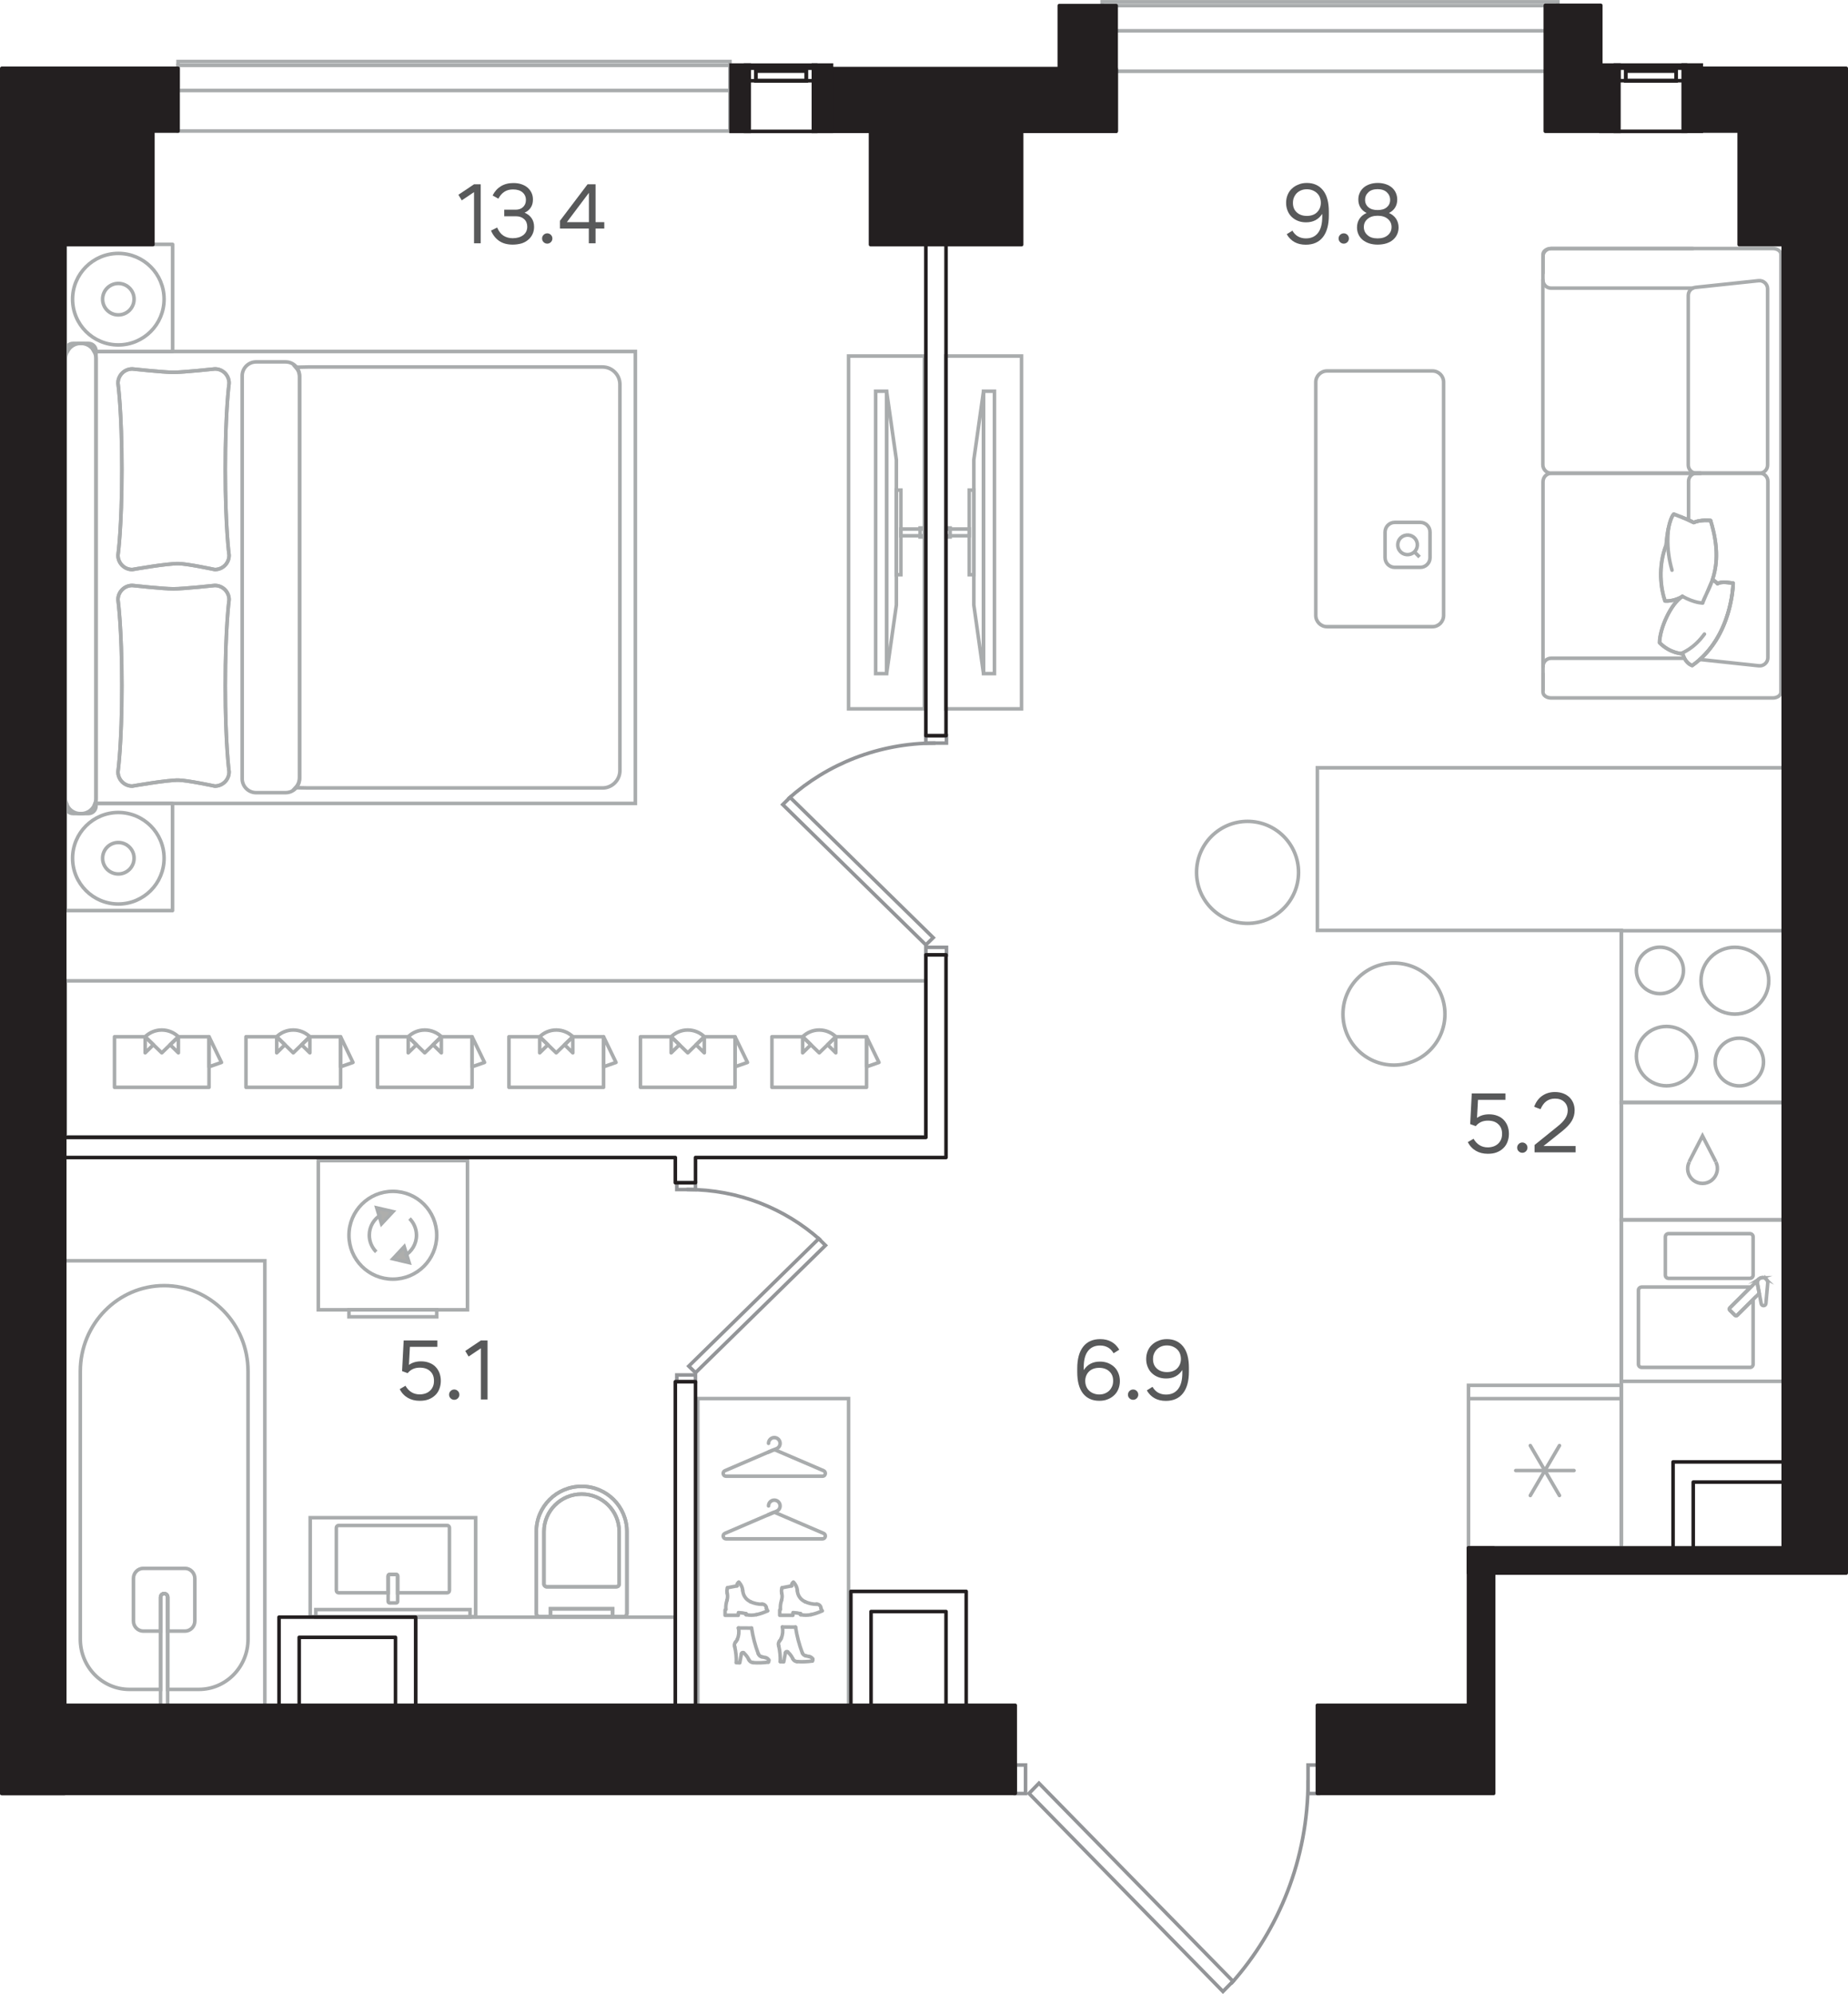 <?xml version="1.0" encoding="utf-8"?>
<!-- Generator: Adobe Illustrator 28.6.0, SVG Export Plug-In . SVG Version: 9.03 Build 54939)  -->
<svg version="1.1" xmlns="http://www.w3.org/2000/svg" xmlns:xlink="http://www.w3.org/1999/xlink" x="0px" y="0px"
	 viewBox="0 0 208.02 224.42" style="enable-background:new 0 0 208.02 224.42;" xml:space="preserve">
<g id="type-color" style="display:none;">
	<path style="display:inline;fill:#E8F0DA;" d="M54.05,191.92h21.97v-8.5H46.97v8.5H54.05z M27.13,191.92h4.25V182h3.68v-8.22h0.57
		V182h40.39v-51.73H7.29v61.65h15.01H27.13z"/>
	<polygon style="display:inline;fill:#E8F0DA;" points="106.49,123.9 133.41,123.9 133.41,86.34 200.73,86.34 200.62,27.53 
		195.77,27.53 195.77,15.13 173.59,15.13 173.59,8.04 125.83,8.04 125.83,15.13 114.99,15.13 114.99,27.53 106.49,27.53 
		106.49,122.38 	"/>
	<polygon style="display:inline;fill:#E8F0DA;" points="83.25,128.01 104.22,128.01 104.22,106.32 82.11,106.32 82.11,105.19 
		104.22,105.19 104.22,27.53 97.99,27.53 97.99,15.13 17.21,15.13 17.21,27.53 7.29,27.53 7.29,128.01 78.29,128.01 	"/>
	<path style="display:inline;fill:#E8F0DA;" d="M166.72,191.92v-0.01l-0.33,0.01H166.72z M115.42,191.92l46.48-0.01v-14.16h3.4
		V123.9h-58.81v6.38h-28.2v22.67h19.27v1.13H78.29v37.84h17.57v-12.75h12.75v11.34h8.22v0.57h-8.22v0.85h5.67H115.42z"/>
	<path style="display:inline;fill:#E8F0DA;" d="M197.07,137.43L197.07,137.43l0.25,0L197.07,137.43z M175.63,174.21h12.35v-9.92
		h11.34v-8.22h0.57v8.22h0.85V86.34h-67.32v37.56h31.89v50.31h4.25H175.63z"/>
	<rect x="6.69" y="23.41" style="display:inline;fill:#E8F0DA;" width="159.05" height="168.39"/>
	<rect x="168.14" y="153.57" style="display:inline;fill:#E8F0DA;" width="32.59" height="21.12"/>
</g>
<g id="bath">
	<g>
		<g>
			<g>
				
					<rect x="35.55" y="181.15" style="fill:none;stroke:#A9ACAD;stroke-width:0.4;stroke-miterlimit:10;" width="17.36" height="0.85"/>
				<path style="fill:none;stroke:#A9ACAD;stroke-width:0.4;stroke-miterlimit:10;" d="M50.33,179.26h-5.57v-1.9
					c0-0.09-0.07-0.17-0.17-0.17h-0.73c-0.09,0-0.17,0.08-0.17,0.17v1.9h-5.57c-0.14,0-0.26-0.12-0.26-0.26v-7.06
					c0-0.14,0.12-0.26,0.26-0.26h12.21c0.14,0,0.26,0.11,0.26,0.26V179C50.59,179.15,50.47,179.26,50.33,179.26z"/>
				<path style="fill:none;stroke:#A9ACAD;stroke-width:0.4;stroke-miterlimit:10;" d="M44.59,177.19h-0.73
					c-0.09,0-0.17,0.08-0.17,0.17v2.87c0,0.1,0.08,0.17,0.17,0.17h0.73c0.1,0,0.17-0.08,0.17-0.17v-2.87
					C44.76,177.27,44.69,177.19,44.59,177.19z"/>
			</g>
		</g>
		<g>
			<g>
				
					<rect x="34.92" y="170.81" style="fill:none;stroke:#A9ACAD;stroke-width:0.4;stroke-miterlimit:10;" width="18.62" height="11.14"/>
			</g>
		</g>
	</g>
	<g>
		<g>
			<path style="fill:none;stroke:#A9ACAD;stroke-width:0.4;stroke-miterlimit:10;" d="M65.47,167.28L65.47,167.28
				c2.82,0,5.1,2.28,5.1,5.1v9.19c0,0.21-0.17,0.38-0.38,0.38l-9.44,0c-0.21,0-0.38-0.17-0.38-0.38v-9.19
				C60.36,169.56,62.65,167.28,65.47,167.28"/>
			<path style="fill:none;stroke:#A9ACAD;stroke-width:0.4;stroke-miterlimit:10;" d="M65.47,168.15L65.47,168.15
				c2.34,0,4.23,1.89,4.23,4.23v5.89c0,0.18-0.14,0.31-0.32,0.31h-7.83c-0.18,0-0.32-0.14-0.32-0.31v-5.89
				C61.23,170.04,63.13,168.15,65.47,168.15"/>
			
				<rect x="61.97" y="181.06" style="fill:none;stroke:#A9ACAD;stroke-width:0.4;stroke-miterlimit:10;" width="6.99" height="0.89"/>
			<path style="fill:none;stroke:#A9ACAD;stroke-width:0.4;stroke-miterlimit:10;" d="M65.47,167.28L65.47,167.28
				c2.82,0,5.1,2.28,5.1,5.1v9.19c0,0.21-0.17,0.38-0.38,0.38l-9.44,0c-0.21,0-0.38-0.17-0.38-0.38v-9.19
				C60.36,169.56,62.65,167.28,65.47,167.28z"/>
			<path style="fill:none;stroke:#A9ACAD;stroke-width:0.4;stroke-miterlimit:10;" d="M65.47,168.15L65.47,168.15
				c2.34,0,4.23,1.89,4.23,4.23v5.89c0,0.18-0.14,0.31-0.32,0.31h-7.83c-0.18,0-0.32-0.14-0.32-0.31v-5.89
				C61.23,170.04,63.13,168.15,65.47,168.15z"/>
			
				<rect x="61.97" y="181.06" style="fill:none;stroke:#A9ACAD;stroke-width:0.4;stroke-miterlimit:10;" width="6.99" height="0.89"/>
		</g>
	</g>
	<rect x="46.79" y="182" style="fill:none;stroke:#A9ACAD;stroke-width:0.4;stroke-miterlimit:10;" width="29.23" height="9.92"/>
	<g>
		<g>
			
				<rect x="165.3" y="155.91" style="fill:none;stroke:#A9ACAD;stroke-width:0.4;stroke-miterlimit:10;" width="17.2" height="18.29"/>
			<line style="fill:none;stroke:#A9ACAD;stroke-width:0.4;stroke-miterlimit:10;" x1="182.5" y1="157.41" x2="165.3" y2="157.41"/>
			
				<line style="fill:none;stroke:#A9ACAD;stroke-width:0.4;stroke-linecap:round;stroke-linejoin:round;stroke-miterlimit:10;" x1="177.18" y1="165.5" x2="170.62" y2="165.5"/>
			
				<line style="fill:none;stroke:#A9ACAD;stroke-width:0.4;stroke-linecap:round;stroke-linejoin:round;stroke-miterlimit:10;" x1="175.54" y1="168.31" x2="172.26" y2="162.69"/>
			
				<line style="fill:none;stroke:#A9ACAD;stroke-width:0.4;stroke-linecap:round;stroke-linejoin:round;stroke-miterlimit:10;" x1="175.54" y1="162.69" x2="172.26" y2="168.31"/>
		</g>
	</g>
	<polygon style="fill:none;stroke:#A9ACAD;stroke-width:0.4;stroke-miterlimit:10;" points="148.29,86.41 148.29,104.71 
		182.5,104.71 182.5,174.21 200.8,174.21 200.8,104.71 200.8,100.42 200.8,86.41 	"/>
	<g>
		<g>
			
				<rect x="182.5" y="104.75" style="fill:none;stroke:#A9ACAD;stroke-width:0.4;stroke-miterlimit:10;" width="18.3" height="19.32"/>
			<g>
				<path style="fill:none;stroke:#A9ACAD;stroke-width:0.4;stroke-miterlimit:10;" d="M193.07,119.52c0,1.48,1.22,2.69,2.72,2.69
					c1.5,0,2.72-1.2,2.72-2.69c0-1.48-1.22-2.68-2.72-2.68C194.29,116.83,193.07,118.03,193.07,119.52z"/>
				<path style="fill:none;stroke:#A9ACAD;stroke-width:0.4;stroke-miterlimit:10;" d="M191.47,110.37c0,2.08,1.71,3.76,3.81,3.76
					c2.11,0,3.82-1.69,3.82-3.76c0-2.08-1.71-3.76-3.82-3.76C193.18,106.61,191.47,108.29,191.47,110.37z"/>
				<path style="fill:none;stroke:#A9ACAD;stroke-width:0.4;stroke-miterlimit:10;" d="M184.2,109.22c0,1.44,1.19,2.61,2.65,2.61
					c1.47,0,2.65-1.17,2.65-2.61c0-1.45-1.19-2.62-2.65-2.62C185.38,106.61,184.2,107.78,184.2,109.22z"/>
				<path style="fill:none;stroke:#A9ACAD;stroke-width:0.4;stroke-miterlimit:10;" d="M184.2,118.86c0,1.85,1.52,3.34,3.39,3.34
					c1.87,0,3.39-1.5,3.39-3.34c0-1.85-1.52-3.34-3.39-3.34C185.71,115.52,184.2,117.01,184.2,118.86z"/>
			</g>
		</g>
	</g>
	<g>
		<g>
			
				<rect x="182.5" y="137.29" style="fill:none;stroke:#A9ACAD;stroke-width:0.4;stroke-miterlimit:10;" width="18.3" height="18.17"/>
			<path style="fill:none;stroke:#A9ACAD;stroke-width:0.4;stroke-miterlimit:10;" d="M187.46,143.51v-4.31
				c0-0.2,0.16-0.36,0.36-0.36h9.15c0.2,0,0.37,0.16,0.37,0.36v4.31c0,0.2-0.17,0.36-0.37,0.36h-9.15
				C187.62,143.87,187.46,143.71,187.46,143.51z"/>
			<path style="fill:none;stroke:#A9ACAD;stroke-width:0.4;stroke-miterlimit:10;" d="M197.34,153.54v-7.29l-1.78,1.77
				c-0.07,0.07-0.19,0.07-0.26,0l-0.58-0.57c-0.07-0.07-0.07-0.18,0-0.26l2.32-2.31c-0.03-0.01-0.05-0.03-0.07-0.03H184.8
				c-0.2,0-0.37,0.16-0.37,0.36v8.32c0,0.2,0.16,0.36,0.37,0.36h12.17C197.17,153.91,197.34,153.74,197.34,153.54z"/>
			<g>
				<path style="fill:none;stroke:#A9ACAD;stroke-width:0.4;stroke-miterlimit:10;" d="M198.99,144.39c0-0.01,0-0.02,0-0.03
					L198.99,144.39z"/>
				<path style="fill:none;stroke:#A9ACAD;stroke-width:0.4;stroke-miterlimit:10;" d="M198.5,143.8c-0.04-0.01-0.07-0.02-0.11-0.02
					C198.43,143.78,198.46,143.79,198.5,143.8z"/>
				<path style="fill:none;stroke:#A9ACAD;stroke-width:0.4;stroke-miterlimit:10;" d="M198.94,144.13
					c0.02,0.04,0.02,0.08,0.03,0.12C198.96,144.21,198.96,144.17,198.94,144.13z"/>
				<path style="fill:none;stroke:#A9ACAD;stroke-width:0.4;stroke-miterlimit:10;" d="M198.86,144.01
					c-0.02-0.02-0.02-0.04-0.04-0.06c0,0-0.01,0-0.01-0.01C198.83,143.96,198.84,143.99,198.86,144.01z"/>
				<path style="fill:none;stroke:#A9ACAD;stroke-width:0.4;stroke-miterlimit:10;" d="M198.01,143.93
					c-0.01,0.01-0.02,0.01-0.02,0.02l-0.01,0.01C197.99,143.95,198,143.94,198.01,143.93z"/>
				<path style="fill:none;stroke:#A9ACAD;stroke-width:0.4;stroke-miterlimit:10;" d="M195.55,148.02l2.48-2.46l-0.22-1.17
					c-0.01-0.16,0.05-0.3,0.15-0.41l-3.24,3.22c-0.07,0.07-0.07,0.19,0,0.26l0.58,0.57C195.37,148.09,195.48,148.09,195.55,148.02z"
					/>
				<path style="fill:none;stroke:#A9ACAD;stroke-width:0.4;stroke-miterlimit:10;" d="M198.62,143.82
					c0.02,0.01,0.04,0.03,0.06,0.04C198.66,143.84,198.64,143.83,198.62,143.82z"/>
				<path style="fill:none;stroke:#A9ACAD;stroke-width:0.4;stroke-miterlimit:10;" d="M198.17,143.83
					c0.03-0.01,0.06-0.01,0.09-0.02C198.23,143.81,198.2,143.81,198.17,143.83z"/>
			</g>
			<path style="fill:none;stroke:#A9ACAD;stroke-width:0.4;stroke-miterlimit:10;" d="M198.78,146.7c-0.03,0.31-0.47,0.33-0.53,0.02
				l-0.44-2.33c-0.02-0.33,0.24-0.6,0.56-0.61c0.32-0.02,0.6,0.23,0.62,0.56L198.78,146.7z"/>
		</g>
	</g>
	<g id="XMLID_00000036212485620018825210000007677759942228357793_">
		<g>
			
				<rect x="182.5" y="124.07" style="fill:none;stroke:#A9ACAD;stroke-width:0.4;stroke-miterlimit:10;" width="18.29" height="13.22"/>
			<g>
				<path style="fill:none;stroke:#A9ACAD;stroke-width:0.4;stroke-miterlimit:10;" d="M193.14,130.77c0.36,0.7,0.16,1.55-0.45,2.05
					c-0.61,0.49-1.48,0.49-2.1,0c-0.61-0.5-0.8-1.35-0.43-2.05"/>
				<polyline style="fill:none;stroke:#A9ACAD;stroke-width:0.4;stroke-miterlimit:10;" points="193.14,130.75 191.64,127.84 
					190.14,130.75 				"/>
			</g>
		</g>
	</g>
	<g>
		<g>
			
				<rect x="35.83" y="130.62" style="fill:none;stroke:#A9ACAD;stroke-width:0.4;stroke-miterlimit:10;" width="16.79" height="16.79"/>
			<g>
				<polygon style="fill:#AEAEAC;stroke:#A9ACAD;stroke-width:0.4;stroke-miterlimit:10;" points="46.05,142.1 44.23,141.67 
					45.5,140.31 				"/>
				<polygon style="fill:#AEAEAC;stroke:#A9ACAD;stroke-width:0.4;stroke-miterlimit:10;" points="42.41,135.94 44.23,136.36 
					42.95,137.73 				"/>
				<path style="fill:none;stroke:#A9ACAD;stroke-width:0.4;stroke-miterlimit:10;" d="M49.16,139.02c0-2.73-2.21-4.94-4.94-4.94
					c-2.72,0-4.94,2.21-4.94,4.94c0,2.73,2.21,4.94,4.94,4.94C46.95,143.96,49.16,141.75,49.16,139.02z"/>
				<path style="fill:none;stroke:#A9ACAD;stroke-width:0.4;stroke-miterlimit:10;" d="M45.53,141.33c0.81-0.46,1.35-1.32,1.35-2.31
					c0-0.73-0.3-1.4-0.78-1.88"/>
				<path style="fill:none;stroke:#A9ACAD;stroke-width:0.4;stroke-miterlimit:10;" d="M42.92,136.7c-0.81,0.46-1.35,1.32-1.35,2.31
					c0,0.73,0.3,1.4,0.78,1.88"/>
			</g>
			
				<rect x="39.28" y="147.41" style="fill:none;stroke:#A9ACAD;stroke-width:0.4;stroke-miterlimit:10;" width="9.88" height="0.79"/>
		</g>
	</g>
	<g id="XMLID_00000145034481136254287580000010106171826257164441_">
		<g>
			<path style="fill:none;stroke:#A9ACAD;stroke-width:0.4;stroke-miterlimit:10;" d="M14.57,190.13h3.51v-10.37
				c0-0.23,0.18-0.41,0.4-0.41c0.22,0,0.4,0.18,0.4,0.41v10.37h3.51c3.05,0,5.53-2.53,5.53-5.65v-30.14c0-5.33-4.22-9.65-9.44-9.65
				c-5.21,0-9.44,4.32-9.44,9.65v30.14C9.04,187.6,11.51,190.13,14.57,190.13z"/>
			<path style="fill:none;stroke:#A9ACAD;stroke-width:0.4;stroke-miterlimit:10;" d="M18.87,179.76v12.9h-0.8v-12.9
				c0-0.23,0.18-0.41,0.4-0.41C18.69,179.35,18.87,179.53,18.87,179.76z"/>
			
				<rect x="7.14" y="141.89" style="fill:none;stroke:#A9ACAD;stroke-width:0.4;stroke-miterlimit:10;" width="22.67" height="50.76"/>
			<path style="fill:none;stroke:#A9ACAD;stroke-width:0.4;stroke-miterlimit:10;" d="M16.13,183.57h1.95v-3.81
				c0-0.23,0.18-0.41,0.4-0.41c0.22,0,0.4,0.18,0.4,0.41v3.81h1.94c0.61,0,1.11-0.51,1.11-1.13v-4.8c0-0.62-0.5-1.13-1.11-1.13
				h-4.69c-0.61,0-1.11,0.51-1.11,1.13l0,4.8C15.02,183.06,15.52,183.57,16.13,183.57z"/>
		</g>
	</g>
</g>
<g id="kitchen">
</g>
<g id="furniture">
	<g>
		<g>
			<path style="fill:none;stroke:#A9ACAD;stroke-width:0.4;stroke-miterlimit:10;" d="M25.79,67.5c0,0-0.43,3.07-0.43,9.68
				c0,6.6,0.43,9.68,0.43,9.68c0,0.89-0.72,1.61-1.61,1.61c0,0-3.05-0.65-4.08-0.67c-1.31-0.02-5.21,0.67-5.21,0.67
				c-0.89,0-1.61-0.72-1.61-1.61c0,0,0.44-3.07,0.44-9.68c0-6.6-0.44-9.68-0.44-9.68c0-0.89,0.72-1.61,1.61-1.61
				c0,0,3.47,0.38,4.63,0.38c1.17,0,4.66-0.38,4.66-0.38C25.07,65.89,25.79,66.61,25.79,67.5"/>
			<path style="fill:none;stroke:#A9ACAD;stroke-width:0.4;stroke-miterlimit:10;" d="M25.79,43.13c0,0-0.43,3.07-0.43,9.68
				c0,6.6,0.43,9.68,0.43,9.68c0,0.89-0.72,1.61-1.61,1.61c0,0-3.05-0.65-4.08-0.67c-1.31-0.02-5.21,0.67-5.21,0.67
				c-0.89,0-1.61-0.72-1.61-1.61c0,0,0.44-3.07,0.44-9.68c0-6.6-0.44-9.68-0.44-9.68c0-0.89,0.72-1.61,1.61-1.61
				c0,0,3.47,0.38,4.63,0.38c1.17,0,4.66-0.38,4.66-0.38C25.07,41.51,25.79,42.23,25.79,43.13"/>
			<path style="fill:none;stroke:#A9ACAD;stroke-width:0.4;stroke-miterlimit:10;" d="M33.72,42.41v45.1c0,0.44-0.18,0.84-0.46,1.14
				l1.43,0.03h33.13c1.08,0,1.96-0.88,1.96-1.96V43.26c0-1.08-0.88-1.96-1.96-1.96H34.69l-1.4,0.03
				C33.55,41.62,33.72,41.99,33.72,42.41z"/>
			<path style="fill:none;stroke:#A9ACAD;stroke-width:0.4;stroke-miterlimit:10;" d="M32.15,40.73h-3.32
				c-0.86,0-1.57,0.7-1.57,1.57v45.34c0,0.86,0.7,1.57,1.57,1.57h3.32c0.86,0,1.57-0.7,1.57-1.57V42.3
				C33.72,41.43,33.02,40.73,32.15,40.73z"/>
			<path style="fill:none;stroke:#A9ACAD;stroke-width:0.4;stroke-linecap:round;stroke-linejoin:round;stroke-miterlimit:10;" d="
				M7.37,39.56h0.22c0.28-0.53,0.82-0.91,1.47-0.91h0.08c0.64,0,1.19,0.37,1.47,0.91h8.82V27.5H7.37V39.56z"/>
			<path style="fill:none;stroke:#A9ACAD;stroke-width:0.4;stroke-linecap:round;stroke-linejoin:round;stroke-miterlimit:10;" d="
				M9.13,91.57H9.05c-0.74,0-1.35-0.48-1.57-1.14H7.37v12.05h12.05V90.43H10.7C10.48,91.09,9.87,91.57,9.13,91.57z"/>
			<g>
				<path style="fill:none;stroke:#A9ACAD;stroke-width:0.4;stroke-miterlimit:10;" d="M7.37,89.89v0.54h0.11
					C7.42,90.26,7.37,90.08,7.37,89.89z"/>
				<path style="fill:none;stroke:#A9ACAD;stroke-width:0.4;stroke-miterlimit:10;" d="M7.58,39.56H7.37v0.78
					C7.37,40.05,7.46,39.79,7.58,39.56z"/>
				<path style="fill:none;stroke:#A9ACAD;stroke-width:0.4;stroke-miterlimit:10;" d="M10.81,40.33v49.55
					c0,0.19-0.05,0.37-0.11,0.54h60.82V39.56l-60.93,0C10.72,39.79,10.81,40.05,10.81,40.33z"/>
			</g>
			<path style="fill:none;stroke:#A9ACAD;stroke-width:0.4;stroke-miterlimit:10;" d="M9.97,38.65H8.21c-0.46,0-0.84,0.38-0.84,0.84
				v51.23c0,0.46,0.38,0.84,0.84,0.84h1.76c0.46,0,0.84-0.38,0.84-0.84V39.49C10.81,39.03,10.44,38.65,9.97,38.65z"/>
			<path style="fill:none;stroke:#A9ACAD;stroke-width:0.4;stroke-miterlimit:10;" d="M13.32,91.44c-2.84,0-5.15,2.31-5.15,5.15
				c0,2.85,2.31,5.15,5.15,5.15c2.85,0,5.15-2.31,5.15-5.15C18.47,93.75,16.17,91.44,13.32,91.44z"/>
			<path style="fill:none;stroke:#A9ACAD;stroke-width:0.4;stroke-miterlimit:10;" d="M13.32,94.82c-0.98,0-1.77,0.79-1.77,1.77
				c0,0.98,0.79,1.77,1.77,1.77c0.98,0,1.77-0.79,1.77-1.77C15.1,95.62,14.3,94.82,13.32,94.82z"/>
			<path style="fill:none;stroke:#A9ACAD;stroke-width:0.4;stroke-miterlimit:10;" d="M13.32,28.52c-2.84,0-5.15,2.31-5.15,5.15
				c0,2.85,2.31,5.15,5.15,5.15c2.85,0,5.15-2.31,5.15-5.15C18.47,30.82,16.17,28.52,13.32,28.52z"/>
			<path style="fill:none;stroke:#A9ACAD;stroke-width:0.4;stroke-miterlimit:10;" d="M13.32,31.9c-0.98,0-1.77,0.79-1.77,1.77
				c0,0.98,0.79,1.77,1.77,1.77c0.98,0,1.77-0.79,1.77-1.77C15.1,32.69,14.3,31.9,13.32,31.9z"/>
			<path style="fill:none;stroke:#A9ACAD;stroke-width:0.4;stroke-miterlimit:10;" d="M25.79,67.5c0,0-0.43,3.07-0.43,9.68
				c0,6.6,0.43,9.68,0.43,9.68c0,0.89-0.72,1.61-1.61,1.61c0,0-3.05-0.65-4.08-0.67c-1.31-0.02-5.21,0.67-5.21,0.67
				c-0.89,0-1.61-0.72-1.61-1.61c0,0,0.44-3.07,0.44-9.68c0-6.6-0.44-9.68-0.44-9.68c0-0.89,0.72-1.61,1.61-1.61
				c0,0,3.47,0.38,4.63,0.38c1.17,0,4.66-0.38,4.66-0.38C25.07,65.89,25.79,66.61,25.79,67.5z"/>
			<path style="fill:none;stroke:#A9ACAD;stroke-width:0.4;stroke-miterlimit:10;" d="M25.79,43.13c0,0-0.43,3.07-0.43,9.68
				c0,6.6,0.43,9.68,0.43,9.68c0,0.89-0.72,1.61-1.61,1.61c0,0-3.05-0.65-4.08-0.67c-1.31-0.02-5.21,0.67-5.21,0.67
				c-0.89,0-1.61-0.72-1.61-1.61c0,0,0.44-3.07,0.44-9.68c0-6.6-0.44-9.68-0.44-9.68c0-0.89,0.72-1.61,1.61-1.61
				c0,0,3.47,0.38,4.63,0.38c1.17,0,4.66-0.38,4.66-0.38C25.07,41.51,25.79,42.23,25.79,43.13z"/>
		</g>
	</g>
	<g>
		<g>
			<path style="fill:none;stroke:#A9ACAD;stroke-width:0.4;stroke-linecap:round;stroke-linejoin:round;stroke-miterlimit:10;" d="
				M173.69,30.73v-2.11c0-0.36,0.41-0.65,0.92-0.65h24.94c0.51,0,0.92,0.29,0.92,0.65l0,49.28c0,0.36-0.41,0.65-0.92,0.65h-24.94
				c-0.51,0-0.92-0.29-0.92-0.65v-2.06"/>
			<path style="fill:none;stroke:#A9ACAD;stroke-width:0.4;stroke-linecap:round;stroke-linejoin:round;stroke-miterlimit:10;" d="
				M173.67,31.51V52.3c0,0.53,0.43,0.96,0.96,0.96h16.78"/>
			<path style="fill:none;stroke:#A9ACAD;stroke-width:0.4;stroke-linecap:round;stroke-linejoin:round;stroke-miterlimit:10;" d="
				M173.69,75V54.21c0-0.53,0.43-0.95,0.96-0.95h16.78"/>
			<path style="fill:none;stroke:#A9ACAD;stroke-width:0.4;stroke-linecap:round;stroke-linejoin:round;stroke-miterlimit:10;" d="
				M190.56,32.43h-15.96c-0.51,0-0.92-0.41-0.92-0.92v-2.62c0-0.51,0.41-0.92,0.92-0.92h15.96"/>
			<path style="fill:none;stroke:#A9ACAD;stroke-width:0.4;stroke-linecap:round;stroke-linejoin:round;stroke-miterlimit:10;" d="
				M190.04,52.34V33.25c0-0.47,0.36-0.87,0.82-0.91l7.09-0.75c0.54-0.06,1.02,0.37,1.02,0.91v19.84c0,0.51-0.41,0.92-0.92,0.92
				h-7.09C190.45,53.26,190.04,52.84,190.04,52.34z"/>
			<path style="fill:none;stroke:#A9ACAD;stroke-width:0.4;stroke-linecap:round;stroke-linejoin:round;stroke-miterlimit:10;" d="
				M190.66,58.81c0.74-0.36,1.89-0.23,1.89-0.23c0.97,3.12,0.7,5.2,0.21,6.67c0,0,0.02,0.01,0.05,0.03
				c0.11,0.06,0.35,0.21,0.52,0.41c0.09-0.08,0.24-0.12,0.43-0.14c0.54-0.06,1.33,0.08,1.33,0.08s0,0.02,0,0.07
				c0,0.09-0.01,0.27-0.03,0.51c-0.1,1.11-0.49,3.61-1.94,5.9c-0.47,0.74-1.06,1.46-1.78,2.11l6.64,0.71
				c0.54,0.06,1.02-0.37,1.02-0.91V54.17c0-0.51-0.41-0.92-0.92-0.92h-7.09c-0.51,0-0.92,0.41-0.92,0.92v4.35
				C190.26,58.61,190.46,58.71,190.66,58.81z"/>
			<g>
				<g>
					
						<path style="fill:none;stroke:#A9ACAD;stroke-width:0.4;stroke-linecap:round;stroke-linejoin:round;stroke-miterlimit:10;" d="
						M190.66,58.81c0.74-0.36,1.89-0.23,1.89-0.23c1.75,5.65-0.53,7.91-0.9,9.29l1.11-2.61c0,0,0.35,0.17,0.57,0.44
						c0.36-0.32,1.75-0.06,1.75-0.06s-0.07,6.09-4.61,9.27c-0.86-0.33-1.06-1.33-1.06-1.33s-1.38,0-2.61-1.24
						c0-1.56,1.27-4.41,2.57-5.21c0,0-0.89,0.58-1.96,0.51c-0.46-1.35-0.83-3.83,0.13-6.29c0.25-3,0.86-3.49,0.86-3.49
						S189.64,58.3,190.66,58.81z"/>
					
						<path style="fill:none;stroke:#A9ACAD;stroke-width:0.4;stroke-linecap:round;stroke-linejoin:round;stroke-miterlimit:10;" d="
						M191.65,67.86c0,0-0.87,0.03-2.28-0.75"/>
					
						<path style="fill:none;stroke:#A9ACAD;stroke-width:0.4;stroke-linecap:round;stroke-linejoin:round;stroke-miterlimit:10;" d="
						M192.55,58.58c0,0-1.16-0.12-1.89,0.23c-1.02-0.51-2.24-0.96-2.24-0.96s-0.61,0.49-0.86,3.49c-0.96,2.46-0.59,4.95-0.13,6.29
						c1.07,0.07,1.96-0.51,1.96-0.51c-1.3,0.79-2.58,3.65-2.57,5.21c1.23,1.24,2.61,1.24,2.61,1.24s0.2,1,1.06,1.33
						c4.54-3.17,4.61-9.27,4.61-9.27s-1.39-0.26-1.75,0.06c-0.22-0.27-0.57-0.44-0.57-0.44"/>
				</g>
				<path style="fill:none;stroke:#A9ACAD;stroke-width:0.4;stroke-linecap:round;stroke-linejoin:round;stroke-miterlimit:10;" d="
					M188.21,64.17c-0.3-1.03-0.53-2.32-0.47-3.79c0.01-0.31,0.04-0.61,0.07-0.9"/>
				<path style="fill:none;stroke:#A9ACAD;stroke-width:0.4;stroke-linecap:round;stroke-linejoin:round;stroke-miterlimit:10;" d="
					M191.86,71.36c-0.49,0.67-1.15,1.38-2.06,1.9c-0.19,0.11-0.38,0.21-0.57,0.29"/>
			</g>
			<path style="fill:none;stroke:#A9ACAD;stroke-width:0.4;stroke-linecap:round;stroke-linejoin:round;stroke-miterlimit:10;" d="
				M189.61,74.08h-15c-0.51,0-0.92,0.41-0.92,0.92v2.62"/>
		</g>
	</g>
	<path style="fill:none;stroke:#A9ACAD;stroke-width:0.4;stroke-miterlimit:10;" d="M140.43,103.92L140.43,103.92
		c-3.17,0-5.74-2.57-5.74-5.74v0c0-3.17,2.57-5.74,5.74-5.74h0c3.17,0,5.74,2.57,5.74,5.74v0
		C146.17,101.35,143.6,103.92,140.43,103.92z"/>
	<path style="fill:none;stroke:#A9ACAD;stroke-width:0.4;stroke-miterlimit:10;" d="M156.91,119.87L156.91,119.87
		c-3.17,0-5.74-2.57-5.74-5.74v0c0-3.17,2.57-5.74,5.74-5.74h0c3.17,0,5.74,2.57,5.74,5.74v0
		C162.65,117.3,160.08,119.87,156.91,119.87z"/>
	<g>
		<g>
			
				<rect x="7.37" y="110.39" style="fill:none;stroke:#A9ACAD;stroke-width:0.4;stroke-miterlimit:10;" width="96.85" height="17.53"/>
		</g>
		<g>
			<g>
				<g>
					
						<polyline style="fill:none;stroke:#A9ACAD;stroke-width:0.4;stroke-linecap:round;stroke-linejoin:round;stroke-miterlimit:10;" points="
						98.94,119.57 97.54,116.68 97.54,120.06 98.94,119.57 					"/>
					
						<polyline style="fill:none;stroke:#A9ACAD;stroke-width:0.4;stroke-linecap:round;stroke-linejoin:round;stroke-miterlimit:10;" points="
						94.08,116.68 93.16,117.58 94.08,118.49 94.08,116.68 					"/>
					
						<polyline style="fill:none;stroke:#A9ACAD;stroke-width:0.4;stroke-linecap:round;stroke-linejoin:round;stroke-miterlimit:10;" points="
						91.28,117.58 90.35,116.68 90.35,118.49 91.28,117.58 					"/>
					
						<polyline style="fill:none;stroke:#A9ACAD;stroke-width:0.4;stroke-linecap:round;stroke-linejoin:round;stroke-miterlimit:10;" points="
						86.89,116.68 86.89,122.37 97.54,122.37 97.54,116.68 94.08,116.68 92.22,118.49 90.35,116.68 86.89,116.68 					"/>
					
						<path style="fill:none;stroke:#A9ACAD;stroke-width:0.4;stroke-linecap:round;stroke-linejoin:round;stroke-miterlimit:10;" d="
						M94.09,116.68c-0.49-0.48-1.17-0.76-1.87-0.76c-0.7,0-1.37,0.27-1.87,0.76"/>
				</g>
			</g>
		</g>
		<g>
			<g>
				<g>
					
						<polyline style="fill:none;stroke:#A9ACAD;stroke-width:0.4;stroke-linecap:round;stroke-linejoin:round;stroke-miterlimit:10;" points="
						84.14,119.57 82.74,116.68 82.74,120.06 84.14,119.57 					"/>
					
						<polyline style="fill:none;stroke:#A9ACAD;stroke-width:0.4;stroke-linecap:round;stroke-linejoin:round;stroke-miterlimit:10;" points="
						79.28,116.68 78.35,117.58 79.28,118.49 79.28,116.68 					"/>
					
						<polyline style="fill:none;stroke:#A9ACAD;stroke-width:0.4;stroke-linecap:round;stroke-linejoin:round;stroke-miterlimit:10;" points="
						76.48,117.58 75.55,116.68 75.55,118.49 76.48,117.58 					"/>
					
						<polyline style="fill:none;stroke:#A9ACAD;stroke-width:0.4;stroke-linecap:round;stroke-linejoin:round;stroke-miterlimit:10;" points="
						72.09,116.68 72.09,122.37 82.74,122.37 82.74,116.68 79.28,116.68 77.42,118.49 75.55,116.68 72.09,116.68 					"/>
					
						<path style="fill:none;stroke:#A9ACAD;stroke-width:0.4;stroke-linecap:round;stroke-linejoin:round;stroke-miterlimit:10;" d="
						M79.29,116.68c-0.49-0.48-1.17-0.76-1.87-0.76c-0.7,0-1.37,0.27-1.87,0.76"/>
				</g>
			</g>
		</g>
		<g>
			<g>
				<g>
					
						<polyline style="fill:none;stroke:#A9ACAD;stroke-width:0.4;stroke-linecap:round;stroke-linejoin:round;stroke-miterlimit:10;" points="
						69.34,119.57 67.94,116.68 67.94,120.06 69.34,119.57 					"/>
					
						<polyline style="fill:none;stroke:#A9ACAD;stroke-width:0.4;stroke-linecap:round;stroke-linejoin:round;stroke-miterlimit:10;" points="
						64.48,116.68 63.55,117.58 64.48,118.49 64.48,116.68 					"/>
					
						<polyline style="fill:none;stroke:#A9ACAD;stroke-width:0.4;stroke-linecap:round;stroke-linejoin:round;stroke-miterlimit:10;" points="
						61.68,117.58 60.75,116.68 60.75,118.49 61.68,117.58 					"/>
					
						<polyline style="fill:none;stroke:#A9ACAD;stroke-width:0.4;stroke-linecap:round;stroke-linejoin:round;stroke-miterlimit:10;" points="
						57.29,116.68 57.29,122.37 67.94,122.37 67.94,116.68 64.48,116.68 62.61,118.49 60.75,116.68 57.29,116.68 					"/>
					
						<path style="fill:none;stroke:#A9ACAD;stroke-width:0.4;stroke-linecap:round;stroke-linejoin:round;stroke-miterlimit:10;" d="
						M64.49,116.68c-0.49-0.48-1.17-0.76-1.87-0.76c-0.7,0-1.37,0.27-1.87,0.76"/>
				</g>
			</g>
		</g>
		<g>
			<g>
				<g>
					
						<polyline style="fill:none;stroke:#A9ACAD;stroke-width:0.4;stroke-linecap:round;stroke-linejoin:round;stroke-miterlimit:10;" points="
						39.73,119.57 38.34,116.68 38.34,120.06 39.73,119.57 					"/>
					
						<polyline style="fill:none;stroke:#A9ACAD;stroke-width:0.4;stroke-linecap:round;stroke-linejoin:round;stroke-miterlimit:10;" points="
						34.88,116.68 33.95,117.58 34.88,118.49 34.88,116.68 					"/>
					
						<polyline style="fill:none;stroke:#A9ACAD;stroke-width:0.4;stroke-linecap:round;stroke-linejoin:round;stroke-miterlimit:10;" points="
						32.07,117.58 31.15,116.68 31.15,118.49 32.07,117.58 					"/>
					
						<polyline style="fill:none;stroke:#A9ACAD;stroke-width:0.4;stroke-linecap:round;stroke-linejoin:round;stroke-miterlimit:10;" points="
						27.69,116.68 27.69,122.37 38.34,122.37 38.34,116.68 34.88,116.68 33.01,118.49 31.15,116.68 27.69,116.68 					"/>
					
						<path style="fill:none;stroke:#A9ACAD;stroke-width:0.4;stroke-linecap:round;stroke-linejoin:round;stroke-miterlimit:10;" d="
						M34.88,116.68c-0.49-0.48-1.17-0.76-1.87-0.76c-0.7,0-1.37,0.27-1.87,0.76"/>
				</g>
			</g>
		</g>
		<g>
			<g>
				<g>
					
						<polyline style="fill:none;stroke:#A9ACAD;stroke-width:0.4;stroke-linecap:round;stroke-linejoin:round;stroke-miterlimit:10;" points="
						54.54,119.57 53.14,116.68 53.14,120.06 54.54,119.57 					"/>
					
						<polyline style="fill:none;stroke:#A9ACAD;stroke-width:0.4;stroke-linecap:round;stroke-linejoin:round;stroke-miterlimit:10;" points="
						49.68,116.68 48.75,117.58 49.68,118.49 49.68,116.68 					"/>
					
						<polyline style="fill:none;stroke:#A9ACAD;stroke-width:0.4;stroke-linecap:round;stroke-linejoin:round;stroke-miterlimit:10;" points="
						46.88,117.58 45.95,116.68 45.95,118.49 46.88,117.58 					"/>
					
						<polyline style="fill:none;stroke:#A9ACAD;stroke-width:0.4;stroke-linecap:round;stroke-linejoin:round;stroke-miterlimit:10;" points="
						42.49,116.68 42.49,122.37 53.14,122.37 53.14,116.68 49.68,116.68 47.81,118.49 45.95,116.68 42.49,116.68 					"/>
					
						<path style="fill:none;stroke:#A9ACAD;stroke-width:0.4;stroke-linecap:round;stroke-linejoin:round;stroke-miterlimit:10;" d="
						M49.69,116.68c-0.49-0.48-1.17-0.76-1.87-0.76c-0.7,0-1.37,0.27-1.87,0.76"/>
				</g>
			</g>
		</g>
		<g>
			<g>
				<g>
					
						<polyline style="fill:none;stroke:#A9ACAD;stroke-width:0.4;stroke-linecap:round;stroke-linejoin:round;stroke-miterlimit:10;" points="
						24.93,119.57 23.53,116.68 23.53,120.06 24.93,119.57 					"/>
					
						<polyline style="fill:none;stroke:#A9ACAD;stroke-width:0.4;stroke-linecap:round;stroke-linejoin:round;stroke-miterlimit:10;" points="
						20.08,116.68 19.15,117.58 20.08,118.49 20.08,116.68 					"/>
					
						<polyline style="fill:none;stroke:#A9ACAD;stroke-width:0.4;stroke-linecap:round;stroke-linejoin:round;stroke-miterlimit:10;" points="
						17.27,117.58 16.34,116.68 16.34,118.49 17.27,117.58 					"/>
					
						<polyline style="fill:none;stroke:#A9ACAD;stroke-width:0.4;stroke-linecap:round;stroke-linejoin:round;stroke-miterlimit:10;" points="
						12.89,116.68 12.89,122.37 23.53,122.37 23.53,116.68 20.08,116.68 18.21,118.49 16.34,116.68 12.89,116.68 					"/>
					
						<path style="fill:none;stroke:#A9ACAD;stroke-width:0.4;stroke-linecap:round;stroke-linejoin:round;stroke-miterlimit:10;" d="
						M20.08,116.68c-0.49-0.48-1.17-0.76-1.87-0.76c-0.7,0-1.37,0.27-1.87,0.76"/>
				</g>
			</g>
		</g>
	</g>
	<g>
		<g>
			<g>
				<g>
					
						<path style="fill:none;stroke:#A9ACAD;stroke-width:0.4;stroke-linecap:round;stroke-linejoin:round;stroke-miterlimit:10;" d="
						M84.3,186.8c-0.14-0.3-0.34-0.57-0.59-0.78"/>
					
						<path style="fill:none;stroke:#A9ACAD;stroke-width:0.4;stroke-linecap:round;stroke-linejoin:round;stroke-miterlimit:10;" d="
						M83.72,186.02c-0.04-0.04-0.1-0.05-0.16-0.03c-0.05,0.02-0.09,0.06-0.1,0.12"/>
					
						<polyline style="fill:none;stroke:#A9ACAD;stroke-width:0.4;stroke-linecap:round;stroke-linejoin:round;stroke-miterlimit:10;" points="
						82.88,187.12 83.27,187.14 83.46,186.12 					"/>
					
						<path style="fill:none;stroke:#A9ACAD;stroke-width:0.4;stroke-linecap:round;stroke-linejoin:round;stroke-miterlimit:10;" d="
						M82.88,187.11c0.02-0.59-0.04-1.18-0.17-1.76"/>
					
						<path style="fill:none;stroke:#A9ACAD;stroke-width:0.4;stroke-linecap:round;stroke-linejoin:round;stroke-miterlimit:10;" d="
						M82.81,184.78c-0.14,0.16-0.18,0.38-0.1,0.57"/>
					
						<path style="fill:none;stroke:#A9ACAD;stroke-width:0.4;stroke-linecap:round;stroke-linejoin:round;stroke-miterlimit:10;" d="
						M82.81,184.79c0.08-0.08,0.14-0.18,0.18-0.29"/>
					
						<path style="fill:none;stroke:#A9ACAD;stroke-width:0.4;stroke-linecap:round;stroke-linejoin:round;stroke-miterlimit:10;" d="
						M83,184.5c0.17-0.41,0.21-0.85,0.13-1.28"/>
					
						<line style="fill:none;stroke:#A9ACAD;stroke-width:0.4;stroke-linecap:round;stroke-linejoin:round;stroke-miterlimit:10;" x1="84.6" y1="183.23" x2="83.11" y2="183.22"/>
					
						<path style="fill:none;stroke:#A9ACAD;stroke-width:0.4;stroke-linecap:round;stroke-linejoin:round;stroke-miterlimit:10;" d="
						M84.6,183.23c0.15,0.99,0.41,1.97,0.76,2.9"/>
					
						<path style="fill:none;stroke:#A9ACAD;stroke-width:0.4;stroke-linecap:round;stroke-linejoin:round;stroke-miterlimit:10;" d="
						M85.37,186.14c0.06,0.17,0.21,0.29,0.38,0.33"/>
					
						<line style="fill:none;stroke:#A9ACAD;stroke-width:0.4;stroke-linecap:round;stroke-linejoin:round;stroke-miterlimit:10;" x1="86.18" y1="186.56" x2="85.75" y2="186.46"/>
					
						<path style="fill:none;stroke:#A9ACAD;stroke-width:0.4;stroke-linecap:round;stroke-linejoin:round;stroke-miterlimit:10;" d="
						M86.54,186.83c-0.07-0.14-0.2-0.24-0.35-0.27"/>
					
						<path style="fill:none;stroke:#A9ACAD;stroke-width:0.4;stroke-linecap:round;stroke-linejoin:round;stroke-miterlimit:10;" d="
						M86.49,187.06c0.05-0.06,0.07-0.15,0.05-0.23"/>
					
						<path style="fill:none;stroke:#A9ACAD;stroke-width:0.4;stroke-linecap:round;stroke-linejoin:round;stroke-miterlimit:10;" d="
						M84.76,187.12c0.58,0.04,1.16,0.02,1.73-0.06"/>
					
						<path style="fill:none;stroke:#A9ACAD;stroke-width:0.4;stroke-linecap:round;stroke-linejoin:round;stroke-miterlimit:10;" d="
						M84.3,186.8c0.08,0.18,0.26,0.3,0.46,0.31"/>
				</g>
				<g>
					
						<path style="fill:none;stroke:#A9ACAD;stroke-width:0.4;stroke-linecap:round;stroke-linejoin:round;stroke-miterlimit:10;" d="
						M89.25,186.69c-0.14-0.3-0.34-0.57-0.59-0.78"/>
					
						<path style="fill:none;stroke:#A9ACAD;stroke-width:0.4;stroke-linecap:round;stroke-linejoin:round;stroke-miterlimit:10;" d="
						M88.67,185.91c-0.04-0.04-0.1-0.05-0.16-0.03c-0.05,0.02-0.09,0.06-0.1,0.12"/>
					
						<polyline style="fill:none;stroke:#A9ACAD;stroke-width:0.4;stroke-linecap:round;stroke-linejoin:round;stroke-miterlimit:10;" points="
						87.83,187.01 88.22,187.03 88.41,186.01 					"/>
					
						<path style="fill:none;stroke:#A9ACAD;stroke-width:0.4;stroke-linecap:round;stroke-linejoin:round;stroke-miterlimit:10;" d="
						M87.83,187c0.02-0.59-0.04-1.18-0.17-1.76"/>
					
						<path style="fill:none;stroke:#A9ACAD;stroke-width:0.4;stroke-linecap:round;stroke-linejoin:round;stroke-miterlimit:10;" d="
						M87.76,184.67c-0.14,0.16-0.18,0.38-0.1,0.57"/>
					
						<path style="fill:none;stroke:#A9ACAD;stroke-width:0.4;stroke-linecap:round;stroke-linejoin:round;stroke-miterlimit:10;" d="
						M87.76,184.67c0.08-0.08,0.14-0.18,0.18-0.29"/>
					
						<path style="fill:none;stroke:#A9ACAD;stroke-width:0.4;stroke-linecap:round;stroke-linejoin:round;stroke-miterlimit:10;" d="
						M87.94,184.39c0.17-0.41,0.21-0.85,0.13-1.28"/>
					
						<line style="fill:none;stroke:#A9ACAD;stroke-width:0.4;stroke-linecap:round;stroke-linejoin:round;stroke-miterlimit:10;" x1="89.55" y1="183.12" x2="88.06" y2="183.11"/>
					
						<path style="fill:none;stroke:#A9ACAD;stroke-width:0.4;stroke-linecap:round;stroke-linejoin:round;stroke-miterlimit:10;" d="
						M89.55,183.12c0.15,0.99,0.41,1.97,0.76,2.9"/>
					
						<path style="fill:none;stroke:#A9ACAD;stroke-width:0.4;stroke-linecap:round;stroke-linejoin:round;stroke-miterlimit:10;" d="
						M90.31,186.02c0.06,0.17,0.21,0.29,0.38,0.33"/>
					
						<line style="fill:none;stroke:#A9ACAD;stroke-width:0.4;stroke-linecap:round;stroke-linejoin:round;stroke-miterlimit:10;" x1="91.13" y1="186.45" x2="90.69" y2="186.35"/>
					
						<path style="fill:none;stroke:#A9ACAD;stroke-width:0.4;stroke-linecap:round;stroke-linejoin:round;stroke-miterlimit:10;" d="
						M91.49,186.72c-0.07-0.14-0.2-0.24-0.35-0.27"/>
					
						<path style="fill:none;stroke:#A9ACAD;stroke-width:0.4;stroke-linecap:round;stroke-linejoin:round;stroke-miterlimit:10;" d="
						M91.44,186.94c0.05-0.06,0.07-0.15,0.05-0.23"/>
					
						<path style="fill:none;stroke:#A9ACAD;stroke-width:0.4;stroke-linecap:round;stroke-linejoin:round;stroke-miterlimit:10;" d="
						M89.71,187c0.58,0.04,1.16,0.02,1.73-0.06"/>
					
						<path style="fill:none;stroke:#A9ACAD;stroke-width:0.4;stroke-linecap:round;stroke-linejoin:round;stroke-miterlimit:10;" d="
						M89.25,186.69c0.08,0.18,0.26,0.3,0.46,0.31"/>
				</g>
			</g>
		</g>
		<g>
			<g>
				<g>
					
						<path style="fill:none;stroke:#A9ACAD;stroke-width:0.4;stroke-linecap:round;stroke-linejoin:round;stroke-miterlimit:10;" d="
						M83.98,181.72c0.38,0.08,0.78,0.08,1.16,0"/>
					
						<line style="fill:none;stroke:#A9ACAD;stroke-width:0.4;stroke-linecap:round;stroke-linejoin:round;stroke-miterlimit:10;" x1="83.98" y1="181.61" x2="83.98" y2="181.73"/>
					
						<path style="fill:none;stroke:#A9ACAD;stroke-width:0.4;stroke-linecap:round;stroke-linejoin:round;stroke-miterlimit:10;" d="
						M83.98,181.61c-0.28-0.07-0.56-0.11-0.84-0.12"/>
					
						<path style="fill:none;stroke:#A9ACAD;stroke-width:0.4;stroke-linecap:round;stroke-linejoin:round;stroke-miterlimit:10;" d="
						M83.13,181.5c-0.01,0.1-0.03,0.2-0.04,0.29"/>
					
						<polyline style="fill:none;stroke:#A9ACAD;stroke-width:0.4;stroke-linecap:round;stroke-linejoin:round;stroke-miterlimit:10;" points="
						81.7,181.12 81.62,181.2 81.62,181.79 83.09,181.79 					"/>
					
						<path style="fill:none;stroke:#A9ACAD;stroke-width:0.4;stroke-linecap:round;stroke-linejoin:round;stroke-miterlimit:10;" d="
						M81.83,180.11c-0.1,0.33-0.15,0.67-0.12,1.01"/>
					
						<path style="fill:none;stroke:#A9ACAD;stroke-width:0.4;stroke-linecap:round;stroke-linejoin:round;stroke-miterlimit:10;" d="
						M81.83,180.1c0.08-0.25,0.09-0.52,0.03-0.78"/>
					
						<path style="fill:none;stroke:#A9ACAD;stroke-width:0.4;stroke-linecap:round;stroke-linejoin:round;stroke-miterlimit:10;" d="
						M81.89,178.69c-0.07,0.21-0.08,0.43-0.03,0.64"/>
					
						<line style="fill:none;stroke:#A9ACAD;stroke-width:0.4;stroke-linecap:round;stroke-linejoin:round;stroke-miterlimit:10;" x1="82.97" y1="178.48" x2="81.88" y2="178.69"/>
					
						<path style="fill:none;stroke:#A9ACAD;stroke-width:0.4;stroke-linecap:round;stroke-linejoin:round;stroke-miterlimit:10;" d="
						M83.16,178.07c-0.15,0.08-0.23,0.25-0.19,0.41"/>
					
						<path style="fill:none;stroke:#A9ACAD;stroke-width:0.4;stroke-linecap:round;stroke-linejoin:round;stroke-miterlimit:10;" d="
						M83.61,179.02c-0.03-0.36-0.19-0.71-0.45-0.96"/>
					
						<path style="fill:none;stroke:#A9ACAD;stroke-width:0.4;stroke-linecap:round;stroke-linejoin:round;stroke-miterlimit:10;" d="
						M83.61,179.02c0.04,0.54,0.37,1.02,0.87,1.24"/>
					
						<path style="fill:none;stroke:#A9ACAD;stroke-width:0.4;stroke-linecap:round;stroke-linejoin:round;stroke-miterlimit:10;" d="
						M84.48,180.27c0.41,0.18,0.85,0.28,1.3,0.28"/>
					
						<path style="fill:none;stroke:#A9ACAD;stroke-width:0.4;stroke-linecap:round;stroke-linejoin:round;stroke-miterlimit:10;" d="
						M86.28,181.03c0-0.27-0.22-0.5-0.5-0.5"/>
					
						<line style="fill:none;stroke:#A9ACAD;stroke-width:0.4;stroke-linecap:round;stroke-linejoin:round;stroke-miterlimit:10;" x1="86.4" y1="181.29" x2="86.27" y2="181.04"/>
					
						<path style="fill:none;stroke:#A9ACAD;stroke-width:0.4;stroke-linecap:round;stroke-linejoin:round;stroke-miterlimit:10;" d="
						M85.14,181.72c0.43-0.09,0.86-0.24,1.26-0.43"/>
				</g>
				<g>
					
						<path style="fill:none;stroke:#A9ACAD;stroke-width:0.4;stroke-linecap:round;stroke-linejoin:round;stroke-miterlimit:10;" d="
						M90.13,181.72c0.38,0.08,0.78,0.08,1.16,0"/>
					
						<line style="fill:none;stroke:#A9ACAD;stroke-width:0.4;stroke-linecap:round;stroke-linejoin:round;stroke-miterlimit:10;" x1="90.12" y1="181.61" x2="90.12" y2="181.73"/>
					
						<path style="fill:none;stroke:#A9ACAD;stroke-width:0.4;stroke-linecap:round;stroke-linejoin:round;stroke-miterlimit:10;" d="
						M90.12,181.61c-0.28-0.07-0.56-0.11-0.84-0.12"/>
					
						<path style="fill:none;stroke:#A9ACAD;stroke-width:0.4;stroke-linecap:round;stroke-linejoin:round;stroke-miterlimit:10;" d="
						M89.28,181.5c-0.01,0.1-0.03,0.2-0.04,0.29"/>
					
						<polyline style="fill:none;stroke:#A9ACAD;stroke-width:0.4;stroke-linecap:round;stroke-linejoin:round;stroke-miterlimit:10;" points="
						87.84,181.12 87.77,181.2 87.77,181.79 89.24,181.79 					"/>
					
						<path style="fill:none;stroke:#A9ACAD;stroke-width:0.4;stroke-linecap:round;stroke-linejoin:round;stroke-miterlimit:10;" d="
						M87.97,180.11c-0.1,0.33-0.15,0.67-0.12,1.01"/>
					
						<path style="fill:none;stroke:#A9ACAD;stroke-width:0.4;stroke-linecap:round;stroke-linejoin:round;stroke-miterlimit:10;" d="
						M87.97,180.1c0.08-0.25,0.09-0.52,0.03-0.78"/>
					
						<path style="fill:none;stroke:#A9ACAD;stroke-width:0.4;stroke-linecap:round;stroke-linejoin:round;stroke-miterlimit:10;" d="
						M88.03,178.69c-0.07,0.21-0.08,0.43-0.03,0.64"/>
					
						<line style="fill:none;stroke:#A9ACAD;stroke-width:0.4;stroke-linecap:round;stroke-linejoin:round;stroke-miterlimit:10;" x1="89.12" y1="178.48" x2="88.03" y2="178.69"/>
					
						<path style="fill:none;stroke:#A9ACAD;stroke-width:0.4;stroke-linecap:round;stroke-linejoin:round;stroke-miterlimit:10;" d="
						M89.31,178.07c-0.15,0.08-0.23,0.25-0.19,0.41"/>
					
						<path style="fill:none;stroke:#A9ACAD;stroke-width:0.4;stroke-linecap:round;stroke-linejoin:round;stroke-miterlimit:10;" d="
						M89.76,179.02c-0.03-0.36-0.19-0.71-0.45-0.96"/>
					
						<path style="fill:none;stroke:#A9ACAD;stroke-width:0.4;stroke-linecap:round;stroke-linejoin:round;stroke-miterlimit:10;" d="
						M89.75,179.02c0.04,0.54,0.37,1.02,0.87,1.24"/>
					
						<path style="fill:none;stroke:#A9ACAD;stroke-width:0.4;stroke-linecap:round;stroke-linejoin:round;stroke-miterlimit:10;" d="
						M90.63,180.27c0.41,0.18,0.85,0.28,1.3,0.28"/>
					
						<path style="fill:none;stroke:#A9ACAD;stroke-width:0.4;stroke-linecap:round;stroke-linejoin:round;stroke-miterlimit:10;" d="
						M92.42,181.03c0-0.27-0.22-0.5-0.5-0.5"/>
					
						<line style="fill:none;stroke:#A9ACAD;stroke-width:0.4;stroke-linecap:round;stroke-linejoin:round;stroke-miterlimit:10;" x1="92.54" y1="181.29" x2="92.42" y2="181.04"/>
					
						<path style="fill:none;stroke:#A9ACAD;stroke-width:0.4;stroke-linecap:round;stroke-linejoin:round;stroke-miterlimit:10;" d="
						M91.29,181.72c0.43-0.09,0.86-0.24,1.26-0.43"/>
				</g>
			</g>
		</g>
	</g>
	<g>
		
			<rect x="78.55" y="157.4" style="fill:none;stroke:#A9ACAD;stroke-width:0.4;stroke-miterlimit:10;" width="16.97" height="34.6"/>
	</g>
	<g>
		<path style="fill:none;stroke:#A9ACAD;stroke-width:0.4;stroke-linecap:round;stroke-linejoin:round;stroke-miterlimit:10;" d="
			M92.59,173.19H81.73c-0.35,0-0.45-0.48-0.13-0.62l5.43-2.33c0.08-0.03,0.17-0.03,0.25,0l5.43,2.33
			C93.03,172.7,92.93,173.19,92.59,173.19z"/>
		<path style="fill:none;stroke:#A9ACAD;stroke-width:0.4;stroke-linecap:round;stroke-linejoin:round;stroke-miterlimit:10;" d="
			M86.47,170.48l0.96-0.41v0c0.23-0.1,0.38-0.33,0.38-0.59c0-0.36-0.29-0.65-0.65-0.65c-0.36,0-0.65,0.29-0.65,0.65"/>
	</g>
	<g>
		<path style="fill:none;stroke:#A9ACAD;stroke-width:0.4;stroke-linecap:round;stroke-linejoin:round;stroke-miterlimit:10;" d="
			M92.59,166.14H81.73c-0.35,0-0.45-0.48-0.13-0.62l5.43-2.33c0.08-0.03,0.17-0.03,0.25,0l5.43,2.33
			C93.03,165.66,92.93,166.14,92.59,166.14z"/>
		<path style="fill:none;stroke:#A9ACAD;stroke-width:0.4;stroke-linecap:round;stroke-linejoin:round;stroke-miterlimit:10;" d="
			M86.47,163.44l0.96-0.41v0c0.23-0.1,0.38-0.33,0.38-0.59c0-0.36-0.29-0.65-0.65-0.65c-0.36,0-0.65,0.29-0.65,0.65"/>
	</g>
	<g>
		<g>
			
				<rect x="106.46" y="40.07" style="fill:none;stroke:#A9ACAD;stroke-width:0.4;stroke-miterlimit:10;" width="8.53" height="39.71"/>
			
				<rect x="110.71" y="44.03" style="fill:none;stroke:#A9ACAD;stroke-width:0.4;stroke-miterlimit:10;" width="1.23" height="31.78"/>
			<polygon style="fill:none;stroke:#A9ACAD;stroke-width:0.4;stroke-miterlimit:10;" points="110.71,44.03 110.71,75.81 
				109.62,68.1 109.62,51.74 			"/>
			
				<rect x="106.46" y="59.54" style="fill:none;stroke:#A9ACAD;stroke-width:0.4;stroke-miterlimit:10;" width="2.65" height="0.76"/>
			
				<rect x="109.1" y="55.16" style="fill:none;stroke:#A9ACAD;stroke-width:0.4;stroke-miterlimit:10;" width="0.51" height="9.52"/>
			
				<rect x="106.46" y="59.42" style="fill:none;stroke:#A9ACAD;stroke-width:0.4;stroke-miterlimit:10;" width="0.49" height="1.01"/>
		</g>
	</g>
	<g>
		<g>
			
				<rect x="95.52" y="40.07" style="fill:none;stroke:#A9ACAD;stroke-width:0.4;stroke-miterlimit:10;" width="8.53" height="39.71"/>
			
				<rect x="98.57" y="44.03" style="fill:none;stroke:#A9ACAD;stroke-width:0.4;stroke-miterlimit:10;" width="1.23" height="31.78"/>
			<polygon style="fill:none;stroke:#A9ACAD;stroke-width:0.4;stroke-miterlimit:10;" points="99.8,44.03 99.8,75.81 100.9,68.1 
				100.9,51.74 			"/>
			
				<rect x="101.41" y="59.54" style="fill:none;stroke:#A9ACAD;stroke-width:0.4;stroke-miterlimit:10;" width="2.65" height="0.76"/>
			
				<rect x="100.9" y="55.16" style="fill:none;stroke:#A9ACAD;stroke-width:0.4;stroke-miterlimit:10;" width="0.51" height="9.52"/>
			
				<rect x="103.57" y="59.42" style="fill:none;stroke:#A9ACAD;stroke-width:0.4;stroke-miterlimit:10;" width="0.49" height="1.01"/>
		</g>
	</g>
	<g>
		<g>
			<path style="fill:none;stroke:#A9ACAD;stroke-width:0.4;stroke-miterlimit:10;" d="M161.24,41.75l-11.86,0
				c-0.7,0-1.27,0.57-1.27,1.26l0,26.25c0,0.7,0.57,1.27,1.27,1.27l11.86,0c0.7,0,1.26-0.57,1.26-1.27l0-26.25
				C162.51,42.32,161.94,41.75,161.24,41.75z"/>
			<path style="fill:none;stroke:#A9ACAD;stroke-width:0.4;stroke-miterlimit:10;" d="M159.88,58.79H157c-0.6,0-1.09,0.49-1.09,1.09
				v2.88c0,0.6,0.49,1.09,1.09,1.09l2.88,0c0.6,0,1.09-0.49,1.09-1.09v-2.88C160.97,59.28,160.48,58.79,159.88,58.79z"/>
			<path style="fill:none;stroke:#A9ACAD;stroke-width:0.4;stroke-miterlimit:10;" d="M159.54,61.4c0.05-0.61-0.41-1.14-1.02-1.18
				c-0.61-0.04-1.14,0.41-1.18,1.02c-0.05,0.61,0.41,1.14,1.02,1.18C158.97,62.46,159.5,62.01,159.54,61.4z"/>
			<line style="fill:none;stroke:#A9ACAD;stroke-width:0.4;stroke-miterlimit:10;" x1="159.79" y1="62.69" x2="159.22" y2="62.11"/>
		</g>
	</g>
</g>
<g id="windows">
	<g>
		
			<rect x="148.29" y="-23.61" transform="matrix(1.968278e-06 -1 1 1.968278e-06 147.669 151.755)" style="fill:none;stroke:#A9ACAD;stroke-width:0.4;stroke-miterlimit:10;" width="2.83" height="51.3"/>
		
			<rect x="145.8" y="-21.54" transform="matrix(1.968278e-06 -1 1 1.968278e-06 145.601 153.823)" style="fill:none;stroke:#A9ACAD;stroke-width:0.4;stroke-miterlimit:10;" width="7.82" height="51.3"/>
	</g>
	<g>
		
			<rect x="49.68" y="-22.29" transform="matrix(2.383170e-06 -1 1 2.383170e-06 42.331 59.866)" style="fill:none;stroke:#A9ACAD;stroke-width:0.4;stroke-miterlimit:10;" width="2.83" height="62.12"/>
		
			<rect x="47.19" y="-20.22" transform="matrix(2.383170e-06 -1 1 2.383170e-06 40.263 61.934)" style="fill:none;stroke:#A9ACAD;stroke-width:0.4;stroke-miterlimit:10;" width="7.82" height="62.12"/>
	</g>
	<g>
		
			<rect x="177.48" y="10.04" transform="matrix(-1.836970e-16 1 -1 -1.836970e-16 192.275 -170.154)" style="fill:#231F20;stroke:#231F20;stroke-width:0.4;stroke-miterlimit:10;" width="7.46" height="2.04"/>
		
			<rect x="186.75" y="10.04" transform="matrix(-1.836970e-16 1 -1 -1.836970e-16 201.546 -179.425)" style="fill:#231F20;stroke:#231F20;stroke-width:0.4;stroke-miterlimit:10;" width="7.46" height="2.04"/>
		
			<rect x="182.05" y="7.12" transform="matrix(-1.836970e-16 1 -1 -1.836970e-16 196.844 -174.724)" style="fill:none;stroke:#231F20;stroke-width:0.4;stroke-miterlimit:10;" width="7.46" height="7.89"/>
		
			<rect x="185.19" y="4.71" transform="matrix(-1.836970e-16 1 -1 -1.836970e-16 194.282 -177.52)" style="fill:none;stroke:#231F20;stroke-width:0.4;stroke-miterlimit:10;" width="1.41" height="7.34"/>
		
			<rect x="185.13" y="5.55" transform="matrix(-1.836970e-16 1 -1 -1.836970e-16 194.215 -177.453)" style="fill:none;stroke:#231F20;stroke-width:0.4;stroke-miterlimit:10;" width="1.41" height="5.67"/>
		
			<rect x="185.29" y="5.71" transform="matrix(-1.836970e-16 1 -1 -1.836970e-16 194.381 -177.288)" style="fill:none;stroke:#231F20;stroke-width:0.4;stroke-miterlimit:10;" width="1.08" height="5.67"/>
	</g>
	<g>
		
			<rect x="79.58" y="10.04" transform="matrix(-1.836970e-16 1 -1 -1.836970e-16 94.37 -72.25)" style="fill:#231F20;stroke:#231F20;stroke-width:0.4;stroke-miterlimit:10;" width="7.46" height="2.04"/>
		
			<rect x="88.85" y="10.04" transform="matrix(-1.836970e-16 1 -1 -1.836970e-16 103.641 -81.521)" style="fill:#231F20;stroke:#231F20;stroke-width:0.4;stroke-miterlimit:10;" width="7.46" height="2.04"/>
		
			<rect x="84.15" y="7.12" transform="matrix(-1.836970e-16 1 -1 -1.836970e-16 98.94 -76.819)" style="fill:none;stroke:#231F20;stroke-width:0.4;stroke-miterlimit:10;" width="7.46" height="7.89"/>
		
			<rect x="87.29" y="4.71" transform="matrix(-1.836970e-16 1 -1 -1.836970e-16 96.377 -79.615)" style="fill:none;stroke:#231F20;stroke-width:0.4;stroke-miterlimit:10;" width="1.41" height="7.34"/>
		
			<rect x="87.22" y="5.55" transform="matrix(-1.836970e-16 1 -1 -1.836970e-16 96.311 -79.549)" style="fill:none;stroke:#231F20;stroke-width:0.4;stroke-miterlimit:10;" width="1.41" height="5.67"/>
		
			<rect x="87.39" y="5.71" transform="matrix(-1.836970e-16 1 -1 -1.836970e-16 96.476 -79.383)" style="fill:none;stroke:#231F20;stroke-width:0.4;stroke-miterlimit:10;" width="1.08" height="5.67"/>
	</g>
</g>
<g id="doors">
	<g>
		<g>
			<g>
				<g>
					<polygon style="fill:none;stroke:#939598;stroke-width:0.4;stroke-miterlimit:10;" points="116.95,200.69 115.83,201.84 
						137.66,224.13 138.79,222.98 					"/>
				</g>
			</g>
			<path style="fill:none;stroke:#939598;stroke-width:0.4;stroke-linecap:round;stroke-linejoin:round;stroke-miterlimit:10;" d="
				M147.24,200.44c0,8.76-3.26,16.74-8.61,22.75"/>
			
				<rect x="114.28" y="198.64" style="fill:none;stroke:#939598;stroke-width:0.4;stroke-miterlimit:10;" width="1.16" height="3.21"/>
			
				<rect x="147.24" y="198.64" style="fill:none;stroke:#939598;stroke-width:0.4;stroke-miterlimit:10;" width="1.16" height="3.21"/>
		</g>
	</g>
	<g>
		<g>
			<g>
				<g>
					<polygon style="fill:none;stroke:#939598;stroke-width:0.4;stroke-miterlimit:10;" points="77.53,153.75 78.29,154.49 
						92.92,140.16 92.16,139.41 					"/>
				</g>
			</g>
			<path style="fill:none;stroke:#939598;stroke-width:0.4;stroke-linecap:round;stroke-linejoin:round;stroke-miterlimit:10;" d="
				M77.37,133.87c5.75,0,10.99,2.14,14.93,5.65"/>
			
				<rect x="76.85" y="154.07" transform="matrix(6.123234e-17 -1 1 6.123234e-17 -77.885 232.354)" style="fill:none;stroke:#939598;stroke-width:0.4;stroke-miterlimit:10;" width="0.76" height="2.1"/>
			
				<rect x="76.85" y="132.44" transform="matrix(6.123234e-17 -1 1 6.123234e-17 -56.255 210.725)" style="fill:none;stroke:#939598;stroke-width:0.4;stroke-miterlimit:10;" width="0.76" height="2.1"/>
		</g>
	</g>
	<g>
		<g>
			<g>
				<g>
					<polygon style="fill:none;stroke:#939598;stroke-width:0.4;stroke-miterlimit:10;" points="105.05,105.53 104.22,106.34 
						88.11,90.55 88.94,89.74 					"/>
				</g>
			</g>
			<path style="fill:none;stroke:#939598;stroke-width:0.4;stroke-linecap:round;stroke-linejoin:round;stroke-miterlimit:10;" d="
				M105.23,83.63c-6.34,0-12.11,2.36-16.45,6.23"/>
			
				<rect x="104.96" y="105.88" transform="matrix(6.123234e-17 -1 1 6.123234e-17 -1.659 212.418)" style="fill:none;stroke:#939598;stroke-width:0.4;stroke-miterlimit:10;" width="0.84" height="2.32"/>
			
				<rect x="104.96" y="82.05" transform="matrix(6.123234e-17 -1 1 6.123234e-17 22.168 188.591)" style="fill:none;stroke:#939598;stroke-width:0.4;stroke-miterlimit:10;" width="0.84" height="2.32"/>
		</g>
	</g>
</g>
<g id="nowalls">
	<g>
		<g>
			
				<rect x="104.22" y="25.66" style="fill:none;stroke:#231F20;stroke-width:0.4;stroke-linecap:round;stroke-linejoin:round;stroke-miterlimit:10;" width="2.27" height="57.14"/>
			
				<rect x="76.02" y="155.5" style="fill:none;stroke:#231F20;stroke-width:0.4;stroke-linecap:round;stroke-linejoin:round;stroke-miterlimit:10;" width="2.27" height="36.84"/>
			
				<polygon style="fill:none;stroke:#231F20;stroke-width:0.4;stroke-linecap:round;stroke-linejoin:round;stroke-miterlimit:10;" points="
				44.52,182 33.68,182 32.73,182 31.41,182 31.41,192.34 33.68,192.34 33.68,184.27 44.52,184.27 44.52,192.34 46.79,192.34 
				46.79,182 45.17,182 			"/>
			
				<polygon style="fill:none;stroke:#231F20;stroke-width:0.4;stroke-linecap:round;stroke-linejoin:round;stroke-miterlimit:10;" points="
				106.49,179.1 98.05,179.1 95.86,179.1 95.78,179.1 95.78,192.34 98.05,192.34 98.05,181.37 106.49,181.37 106.49,192.34 
				108.76,192.34 108.76,179.1 108.61,179.1 			"/>
			
				<polygon style="fill:none;stroke:#231F20;stroke-width:0.4;stroke-linecap:round;stroke-linejoin:round;stroke-miterlimit:10;" points="
				106.49,130.27 106.49,128.01 106.49,128.01 106.49,107.46 104.22,107.46 104.22,128.01 6.69,128.01 6.69,130.27 76.02,130.27 
				76.02,133.11 78.29,133.11 78.29,130.27 			"/>
			
				<polygon style="fill:none;stroke:#231F20;stroke-width:0.4;stroke-linecap:round;stroke-linejoin:round;stroke-miterlimit:10;" points="
				201.82,164.53 190.6,164.53 189.18,164.53 188.33,164.53 188.33,175.62 190.6,175.62 190.6,166.8 201.82,166.8 			"/>
		</g>
	</g>
</g>
<g id="walls">
	
		<rect x="0.2" y="21.86" transform="matrix(-1 -1.224647e-16 1.224647e-16 -1 7.487 223.703)" style="fill:#231F20;stroke:#231F20;stroke-width:0.4;stroke-linecap:round;stroke-linejoin:round;stroke-miterlimit:10;" width="7.09" height="179.98"/>
	
		<rect x="0.2" y="191.92" style="fill:#231F20;stroke:#231F20;stroke-width:0.4;stroke-linecap:round;stroke-linejoin:round;stroke-miterlimit:10;" width="114.08" height="9.92"/>
	
		<rect x="148.29" y="191.92" style="fill:#231F20;stroke:#231F20;stroke-width:0.4;stroke-linecap:round;stroke-linejoin:round;stroke-miterlimit:10;" width="19.84" height="9.92"/>
	
		<rect x="165.3" y="174.21" style="fill:#231F20;stroke:#231F20;stroke-width:0.4;stroke-linecap:round;stroke-linejoin:round;stroke-miterlimit:10;" width="42.52" height="2.83"/>
	
		<rect x="165.3" y="174.21" style="fill:#231F20;stroke:#231F20;stroke-width:0.4;stroke-linecap:round;stroke-linejoin:round;stroke-miterlimit:10;" width="2.83" height="20.56"/>
	
		<rect x="200.73" y="23.41" style="fill:#231F20;stroke:#231F20;stroke-width:0.4;stroke-linecap:round;stroke-linejoin:round;stroke-miterlimit:10;" width="7.09" height="151.29"/>
	
		<rect x="195.77" y="12.03" style="fill:#231F20;stroke:#231F20;stroke-width:0.4;stroke-linecap:round;stroke-linejoin:round;stroke-miterlimit:10;" width="12.05" height="15.5"/>
	
		<rect x="191.52" y="7.69" style="fill:#231F20;stroke:#231F20;stroke-width:0.4;stroke-linecap:round;stroke-linejoin:round;stroke-miterlimit:10;" width="16.3" height="7.06"/>
	
		<rect x="97.99" y="10.52" style="fill:#231F20;stroke:#231F20;stroke-width:0.4;stroke-linecap:round;stroke-linejoin:round;stroke-miterlimit:10;" width="17.01" height="17.01"/>
	
		<rect x="119.24" y="0.63" style="fill:#231F20;stroke:#231F20;stroke-width:0.4;stroke-linecap:round;stroke-linejoin:round;stroke-miterlimit:10;" width="6.4" height="14.14"/>
	
		<rect x="93.73" y="7.72" style="fill:#231F20;stroke:#231F20;stroke-width:0.4;stroke-linecap:round;stroke-linejoin:round;stroke-miterlimit:10;" width="31.91" height="7.06"/>
	
		<rect x="173.95" y="0.6" style="fill:#231F20;stroke:#231F20;stroke-width:0.4;stroke-linecap:round;stroke-linejoin:round;stroke-miterlimit:10;" width="6.24" height="14.17"/>
	
		<rect x="0.2" y="10.1" style="fill:#231F20;stroke:#231F20;stroke-width:0.4;stroke-linecap:round;stroke-linejoin:round;stroke-miterlimit:10;" width="17.01" height="17.43"/>
	
		<rect x="0.2" y="7.69" style="fill:#231F20;stroke:#231F20;stroke-width:0.4;stroke-linecap:round;stroke-linejoin:round;stroke-miterlimit:10;" width="19.84" height="7.06"/>
</g>
<g id="S">
	<g>
		<path style="fill:#58595A;" d="M53.36,27.38v-5.76l-1.38,0.93l-0.38-0.63l1.76-1.18h0.75v6.64H53.36z"/>
		<path style="fill:#58595A;" d="M57.71,27.53c-0.59,0-1.09-0.13-1.5-0.4c-0.4-0.27-0.72-0.66-0.94-1.18l0.69-0.34
			c0.19,0.43,0.43,0.74,0.72,0.92s0.63,0.28,1.03,0.28c0.49,0,0.89-0.12,1.19-0.35c0.3-0.23,0.45-0.55,0.45-0.95
			c0-0.35-0.12-0.64-0.35-0.85c-0.23-0.21-0.54-0.32-0.92-0.32h-1.32V23.6h1.29c0.34,0,0.62-0.1,0.83-0.3s0.32-0.46,0.32-0.79
			c0-0.35-0.13-0.64-0.38-0.86c-0.26-0.22-0.61-0.33-1.07-0.33c-0.38,0-0.7,0.08-0.97,0.26c-0.27,0.17-0.5,0.43-0.68,0.78L55.45,22
			c0.23-0.46,0.54-0.8,0.93-1.04c0.4-0.24,0.86-0.36,1.4-0.36c0.33,0,0.63,0.04,0.9,0.13c0.27,0.09,0.5,0.21,0.7,0.38
			c0.19,0.16,0.34,0.36,0.45,0.59s0.16,0.48,0.16,0.76c0,0.35-0.08,0.66-0.25,0.91c-0.17,0.25-0.4,0.44-0.69,0.57
			c0.34,0.14,0.6,0.34,0.79,0.62c0.19,0.27,0.28,0.6,0.28,0.98c0,0.3-0.06,0.57-0.18,0.82c-0.12,0.25-0.28,0.46-0.49,0.63
			c-0.21,0.18-0.46,0.32-0.76,0.41C58.4,27.48,58.07,27.53,57.71,27.53z"/>
		<path style="fill:#58595A;" d="M61.02,26.84c0-0.17,0.06-0.3,0.17-0.41c0.11-0.11,0.25-0.17,0.41-0.17c0.16,0,0.3,0.06,0.41,0.17
			c0.11,0.11,0.17,0.25,0.17,0.41c0,0.16-0.06,0.3-0.17,0.41c-0.11,0.11-0.25,0.17-0.41,0.17c-0.16,0-0.3-0.06-0.41-0.17
			C61.08,27.14,61.02,27.01,61.02,26.84z"/>
		<path style="fill:#58595A;" d="M66.28,27.38v-1.66h-3.25v-0.87l3.11-4.11h0.9V25h0.98v0.72h-0.98v1.66H66.28z M63.81,25h2.48v-3.3
			L63.81,25z"/>
	</g>
	<g>
		<path style="fill:#58595A;" d="M147.1,20.59c0.78,0,1.39,0.28,1.83,0.83s0.65,1.35,0.65,2.4v0.42c0,1.06-0.22,1.88-0.67,2.45
			c-0.45,0.57-1.09,0.85-1.93,0.85c-0.96,0-1.68-0.39-2.14-1.18l0.64-0.4c0.17,0.29,0.38,0.51,0.63,0.65s0.54,0.22,0.89,0.22
			c0.59,0,1.05-0.21,1.37-0.63c0.32-0.42,0.47-1.03,0.47-1.83c0-0.05,0-0.1,0-0.15s0-0.1-0.01-0.15c-0.4,0.63-1.01,0.95-1.81,0.95
			c-0.33,0-0.63-0.05-0.91-0.16s-0.51-0.26-0.71-0.45c-0.2-0.19-0.35-0.42-0.46-0.69c-0.11-0.27-0.17-0.56-0.17-0.89
			c0-0.33,0.06-0.63,0.17-0.9c0.11-0.27,0.27-0.51,0.48-0.7c0.21-0.2,0.45-0.35,0.74-0.46C146.43,20.65,146.75,20.59,147.1,20.59z
			 M147.1,21.3c-0.23,0-0.45,0.04-0.64,0.12c-0.19,0.08-0.36,0.19-0.49,0.32s-0.24,0.3-0.32,0.49c-0.08,0.19-0.11,0.4-0.11,0.62
			c0,0.45,0.15,0.8,0.44,1.06c0.29,0.26,0.67,0.39,1.13,0.39c0.25,0,0.47-0.04,0.66-0.11c0.19-0.07,0.36-0.17,0.49-0.31
			c0.13-0.13,0.24-0.29,0.31-0.47c0.07-0.18,0.11-0.37,0.11-0.58c0-0.22-0.04-0.42-0.11-0.61s-0.18-0.35-0.32-0.48
			c-0.14-0.14-0.31-0.24-0.5-0.32S147.32,21.3,147.1,21.3z"/>
		<path style="fill:#58595A;" d="M150.68,26.84c0-0.17,0.06-0.3,0.17-0.41c0.11-0.11,0.25-0.17,0.41-0.17c0.16,0,0.3,0.06,0.41,0.17
			c0.11,0.11,0.17,0.25,0.17,0.41c0,0.16-0.06,0.3-0.17,0.41c-0.11,0.11-0.25,0.17-0.41,0.17c-0.16,0-0.3-0.06-0.41-0.17
			C150.74,27.14,150.68,27.01,150.68,26.84z"/>
		<path style="fill:#58595A;" d="M155.07,27.53c-0.35,0-0.67-0.05-0.95-0.14s-0.53-0.23-0.73-0.39c-0.2-0.17-0.36-0.37-0.47-0.61
			c-0.11-0.24-0.17-0.5-0.17-0.78c0-0.37,0.09-0.7,0.28-0.99c0.19-0.28,0.46-0.5,0.8-0.65c-0.3-0.15-0.53-0.35-0.69-0.61
			c-0.16-0.26-0.24-0.56-0.24-0.9c0-0.28,0.05-0.53,0.16-0.76c0.1-0.23,0.25-0.42,0.44-0.59c0.19-0.16,0.42-0.29,0.69-0.38
			s0.57-0.14,0.9-0.14s0.63,0.05,0.9,0.14c0.27,0.09,0.5,0.22,0.69,0.38c0.19,0.17,0.34,0.36,0.44,0.59
			c0.1,0.23,0.16,0.48,0.16,0.76c0,0.34-0.08,0.64-0.24,0.9c-0.16,0.26-0.39,0.46-0.69,0.61c0.34,0.15,0.61,0.37,0.8,0.65
			c0.19,0.29,0.28,0.61,0.28,0.99c0,0.28-0.06,0.55-0.17,0.78c-0.11,0.24-0.27,0.44-0.47,0.61c-0.2,0.17-0.45,0.3-0.73,0.39
			S155.42,27.53,155.07,27.53z M155.07,26.83c0.49,0,0.87-0.12,1.15-0.36c0.28-0.24,0.42-0.54,0.42-0.92c0-0.37-0.14-0.67-0.42-0.91
			c-0.28-0.24-0.66-0.36-1.14-0.36s-0.86,0.12-1.14,0.36c-0.28,0.24-0.42,0.54-0.42,0.91c0,0.37,0.14,0.68,0.42,0.92
			C154.2,26.71,154.58,26.83,155.07,26.83z M155.07,23.64c0.44,0,0.78-0.1,1.03-0.31s0.38-0.48,0.38-0.83
			c0-0.35-0.13-0.64-0.38-0.87s-0.6-0.34-1.03-0.34c-0.44,0-0.78,0.11-1.03,0.34s-0.38,0.51-0.38,0.87c0,0.34,0.13,0.62,0.38,0.83
			S154.63,23.64,155.07,23.64z"/>
	</g>
	<g>
		<path style="fill:#58595A;" d="M167.47,129.85c-0.51,0-0.95-0.11-1.33-0.33c-0.38-0.22-0.69-0.54-0.92-0.98l0.65-0.38
			c0.37,0.64,0.91,0.97,1.6,0.97c0.24,0,0.46-0.04,0.66-0.11c0.2-0.07,0.37-0.18,0.51-0.31c0.14-0.13,0.25-0.29,0.33-0.48
			c0.08-0.19,0.11-0.4,0.11-0.63c0-0.46-0.14-0.82-0.43-1.08c-0.28-0.27-0.67-0.4-1.17-0.4c-0.58,0-1.03,0.21-1.36,0.62l-0.63-0.23
			l0.18-3.45h3.79v0.72h-3.09l-0.11,2.03c0.38-0.27,0.83-0.4,1.36-0.4c0.33,0,0.64,0.05,0.92,0.16c0.28,0.1,0.51,0.25,0.7,0.44
			c0.19,0.19,0.34,0.42,0.45,0.69c0.1,0.27,0.16,0.57,0.16,0.9c0,0.34-0.06,0.65-0.17,0.93s-0.27,0.52-0.48,0.71
			c-0.21,0.2-0.46,0.35-0.75,0.46S167.83,129.85,167.47,129.85z"/>
		<path style="fill:#58595A;" d="M170.78,129.16c0-0.17,0.06-0.3,0.17-0.41c0.11-0.11,0.25-0.17,0.41-0.17
			c0.16,0,0.3,0.06,0.41,0.17c0.11,0.11,0.17,0.25,0.17,0.41c0,0.16-0.06,0.3-0.17,0.41c-0.11,0.11-0.25,0.17-0.41,0.17
			c-0.16,0-0.3-0.06-0.41-0.17C170.83,129.46,170.78,129.32,170.78,129.16z"/>
		<path style="fill:#58595A;" d="M172.74,129.7v-0.84l2.59-2.09c0.4-0.32,0.69-0.62,0.87-0.91c0.18-0.28,0.27-0.58,0.27-0.88
			c0-0.4-0.13-0.72-0.39-0.97c-0.26-0.25-0.61-0.37-1.05-0.37c-0.38,0-0.7,0.1-0.97,0.3s-0.48,0.5-0.65,0.89l-0.72-0.27
			c0.2-0.54,0.5-0.95,0.9-1.23c0.4-0.28,0.88-0.43,1.44-0.43c0.33,0,0.64,0.05,0.91,0.15c0.27,0.1,0.5,0.24,0.7,0.42
			c0.19,0.18,0.34,0.4,0.45,0.65c0.1,0.25,0.16,0.53,0.16,0.84c0,0.43-0.11,0.83-0.33,1.2c-0.22,0.37-0.58,0.75-1.09,1.16
			l-2.09,1.66h3.62v0.71H172.74z"/>
	</g>
	<g>
		<path style="fill:#58595A;" d="M123.74,157.65c-0.78,0-1.39-0.27-1.83-0.82c-0.43-0.55-0.65-1.35-0.65-2.4v-0.42
			c0-1.06,0.22-1.88,0.67-2.45c0.45-0.57,1.09-0.85,1.92-0.85c0.96,0,1.68,0.4,2.14,1.19l-0.64,0.4c-0.17-0.29-0.38-0.51-0.63-0.65
			s-0.54-0.22-0.89-0.22c-0.59,0-1.05,0.21-1.37,0.63c-0.32,0.42-0.47,1.03-0.47,1.83c0,0.05,0,0.1,0,0.15s0,0.1,0.01,0.15
			c0.4-0.63,1.01-0.95,1.81-0.95c0.33,0,0.63,0.05,0.91,0.16c0.27,0.11,0.51,0.26,0.71,0.45c0.2,0.19,0.35,0.42,0.46,0.69
			c0.11,0.27,0.17,0.56,0.17,0.89c0,0.33-0.06,0.63-0.17,0.9s-0.27,0.51-0.48,0.7c-0.21,0.2-0.45,0.35-0.74,0.46
			C124.41,157.6,124.09,157.65,123.74,157.65z M123.74,156.94c0.23,0,0.45-0.04,0.64-0.12c0.19-0.08,0.36-0.19,0.49-0.32
			c0.14-0.14,0.24-0.3,0.32-0.49c0.08-0.19,0.11-0.39,0.11-0.62c0-0.45-0.15-0.8-0.44-1.06c-0.29-0.26-0.67-0.39-1.13-0.39
			c-0.25,0-0.47,0.04-0.66,0.11c-0.19,0.07-0.36,0.18-0.49,0.31s-0.24,0.29-0.31,0.47c-0.07,0.18-0.11,0.37-0.11,0.58
			c0,0.22,0.04,0.42,0.11,0.61c0.08,0.19,0.18,0.35,0.32,0.48c0.14,0.14,0.3,0.24,0.5,0.32C123.3,156.9,123.51,156.94,123.74,156.94
			z"/>
		<path style="fill:#58595A;" d="M126.97,156.96c0-0.17,0.06-0.3,0.17-0.41c0.11-0.11,0.25-0.17,0.41-0.17
			c0.16,0,0.3,0.06,0.41,0.17c0.11,0.11,0.17,0.25,0.17,0.41c0,0.16-0.06,0.3-0.17,0.41c-0.11,0.11-0.25,0.17-0.41,0.17
			c-0.16,0-0.3-0.06-0.41-0.17C127.02,157.26,126.97,157.13,126.97,156.96z"/>
		<path style="fill:#58595A;" d="M131.35,150.71c0.78,0,1.39,0.28,1.83,0.83s0.65,1.35,0.65,2.4v0.42c0,1.06-0.22,1.88-0.67,2.45
			c-0.45,0.57-1.09,0.85-1.93,0.85c-0.96,0-1.68-0.39-2.14-1.18l0.64-0.4c0.17,0.29,0.38,0.51,0.63,0.65s0.54,0.22,0.89,0.22
			c0.59,0,1.05-0.21,1.37-0.63c0.32-0.42,0.47-1.03,0.47-1.83c0-0.05,0-0.1,0-0.15s0-0.1-0.01-0.15c-0.4,0.63-1.01,0.95-1.81,0.95
			c-0.33,0-0.63-0.05-0.91-0.16s-0.51-0.26-0.71-0.45c-0.2-0.19-0.35-0.42-0.46-0.69c-0.11-0.27-0.17-0.56-0.17-0.89
			c0-0.33,0.06-0.63,0.17-0.9c0.11-0.27,0.27-0.51,0.48-0.7c0.21-0.2,0.45-0.35,0.74-0.46C130.68,150.77,131,150.71,131.35,150.71z
			 M131.35,151.42c-0.23,0-0.45,0.04-0.64,0.12c-0.19,0.08-0.36,0.19-0.49,0.32s-0.24,0.3-0.32,0.49c-0.08,0.19-0.11,0.4-0.11,0.62
			c0,0.45,0.15,0.8,0.44,1.06c0.29,0.26,0.67,0.39,1.13,0.39c0.25,0,0.47-0.04,0.66-0.11c0.19-0.07,0.36-0.17,0.49-0.31
			c0.13-0.13,0.24-0.29,0.31-0.47c0.07-0.18,0.11-0.37,0.11-0.58c0-0.22-0.04-0.42-0.11-0.61s-0.18-0.35-0.32-0.48
			c-0.14-0.14-0.31-0.24-0.5-0.32S131.57,151.42,131.35,151.42z"/>
	</g>
	<g>
		<path style="fill:#58595A;" d="M47.24,157.65c-0.51,0-0.95-0.11-1.33-0.33c-0.38-0.22-0.69-0.54-0.92-0.98l0.65-0.38
			c0.37,0.64,0.91,0.97,1.6,0.97c0.24,0,0.46-0.04,0.66-0.11c0.2-0.07,0.37-0.18,0.51-0.31c0.14-0.13,0.25-0.29,0.33-0.48
			c0.08-0.19,0.11-0.4,0.11-0.63c0-0.46-0.14-0.82-0.43-1.08c-0.28-0.27-0.67-0.4-1.17-0.4c-0.58,0-1.03,0.21-1.36,0.62l-0.63-0.23
			l0.18-3.45h3.79v0.72h-3.09l-0.11,2.03c0.38-0.27,0.83-0.4,1.36-0.4c0.33,0,0.64,0.05,0.92,0.16c0.28,0.1,0.51,0.25,0.7,0.44
			c0.19,0.19,0.34,0.42,0.45,0.69c0.1,0.27,0.16,0.57,0.16,0.9c0,0.34-0.06,0.65-0.17,0.93s-0.27,0.52-0.48,0.71
			c-0.21,0.2-0.46,0.35-0.75,0.46S47.6,157.65,47.24,157.65z"/>
		<path style="fill:#58595A;" d="M50.55,156.96c0-0.17,0.06-0.3,0.17-0.41c0.11-0.11,0.25-0.17,0.41-0.17c0.16,0,0.3,0.06,0.41,0.17
			c0.11,0.11,0.17,0.25,0.17,0.41c0,0.16-0.06,0.3-0.17,0.41c-0.11,0.11-0.25,0.17-0.41,0.17c-0.16,0-0.3-0.06-0.41-0.17
			C50.61,157.26,50.55,157.13,50.55,156.96z"/>
		<path style="fill:#58595A;" d="M54.13,157.5v-5.76l-1.38,0.93l-0.38-0.63l1.76-1.18h0.75v6.64H54.13z"/>
	</g>
</g>
</svg>
